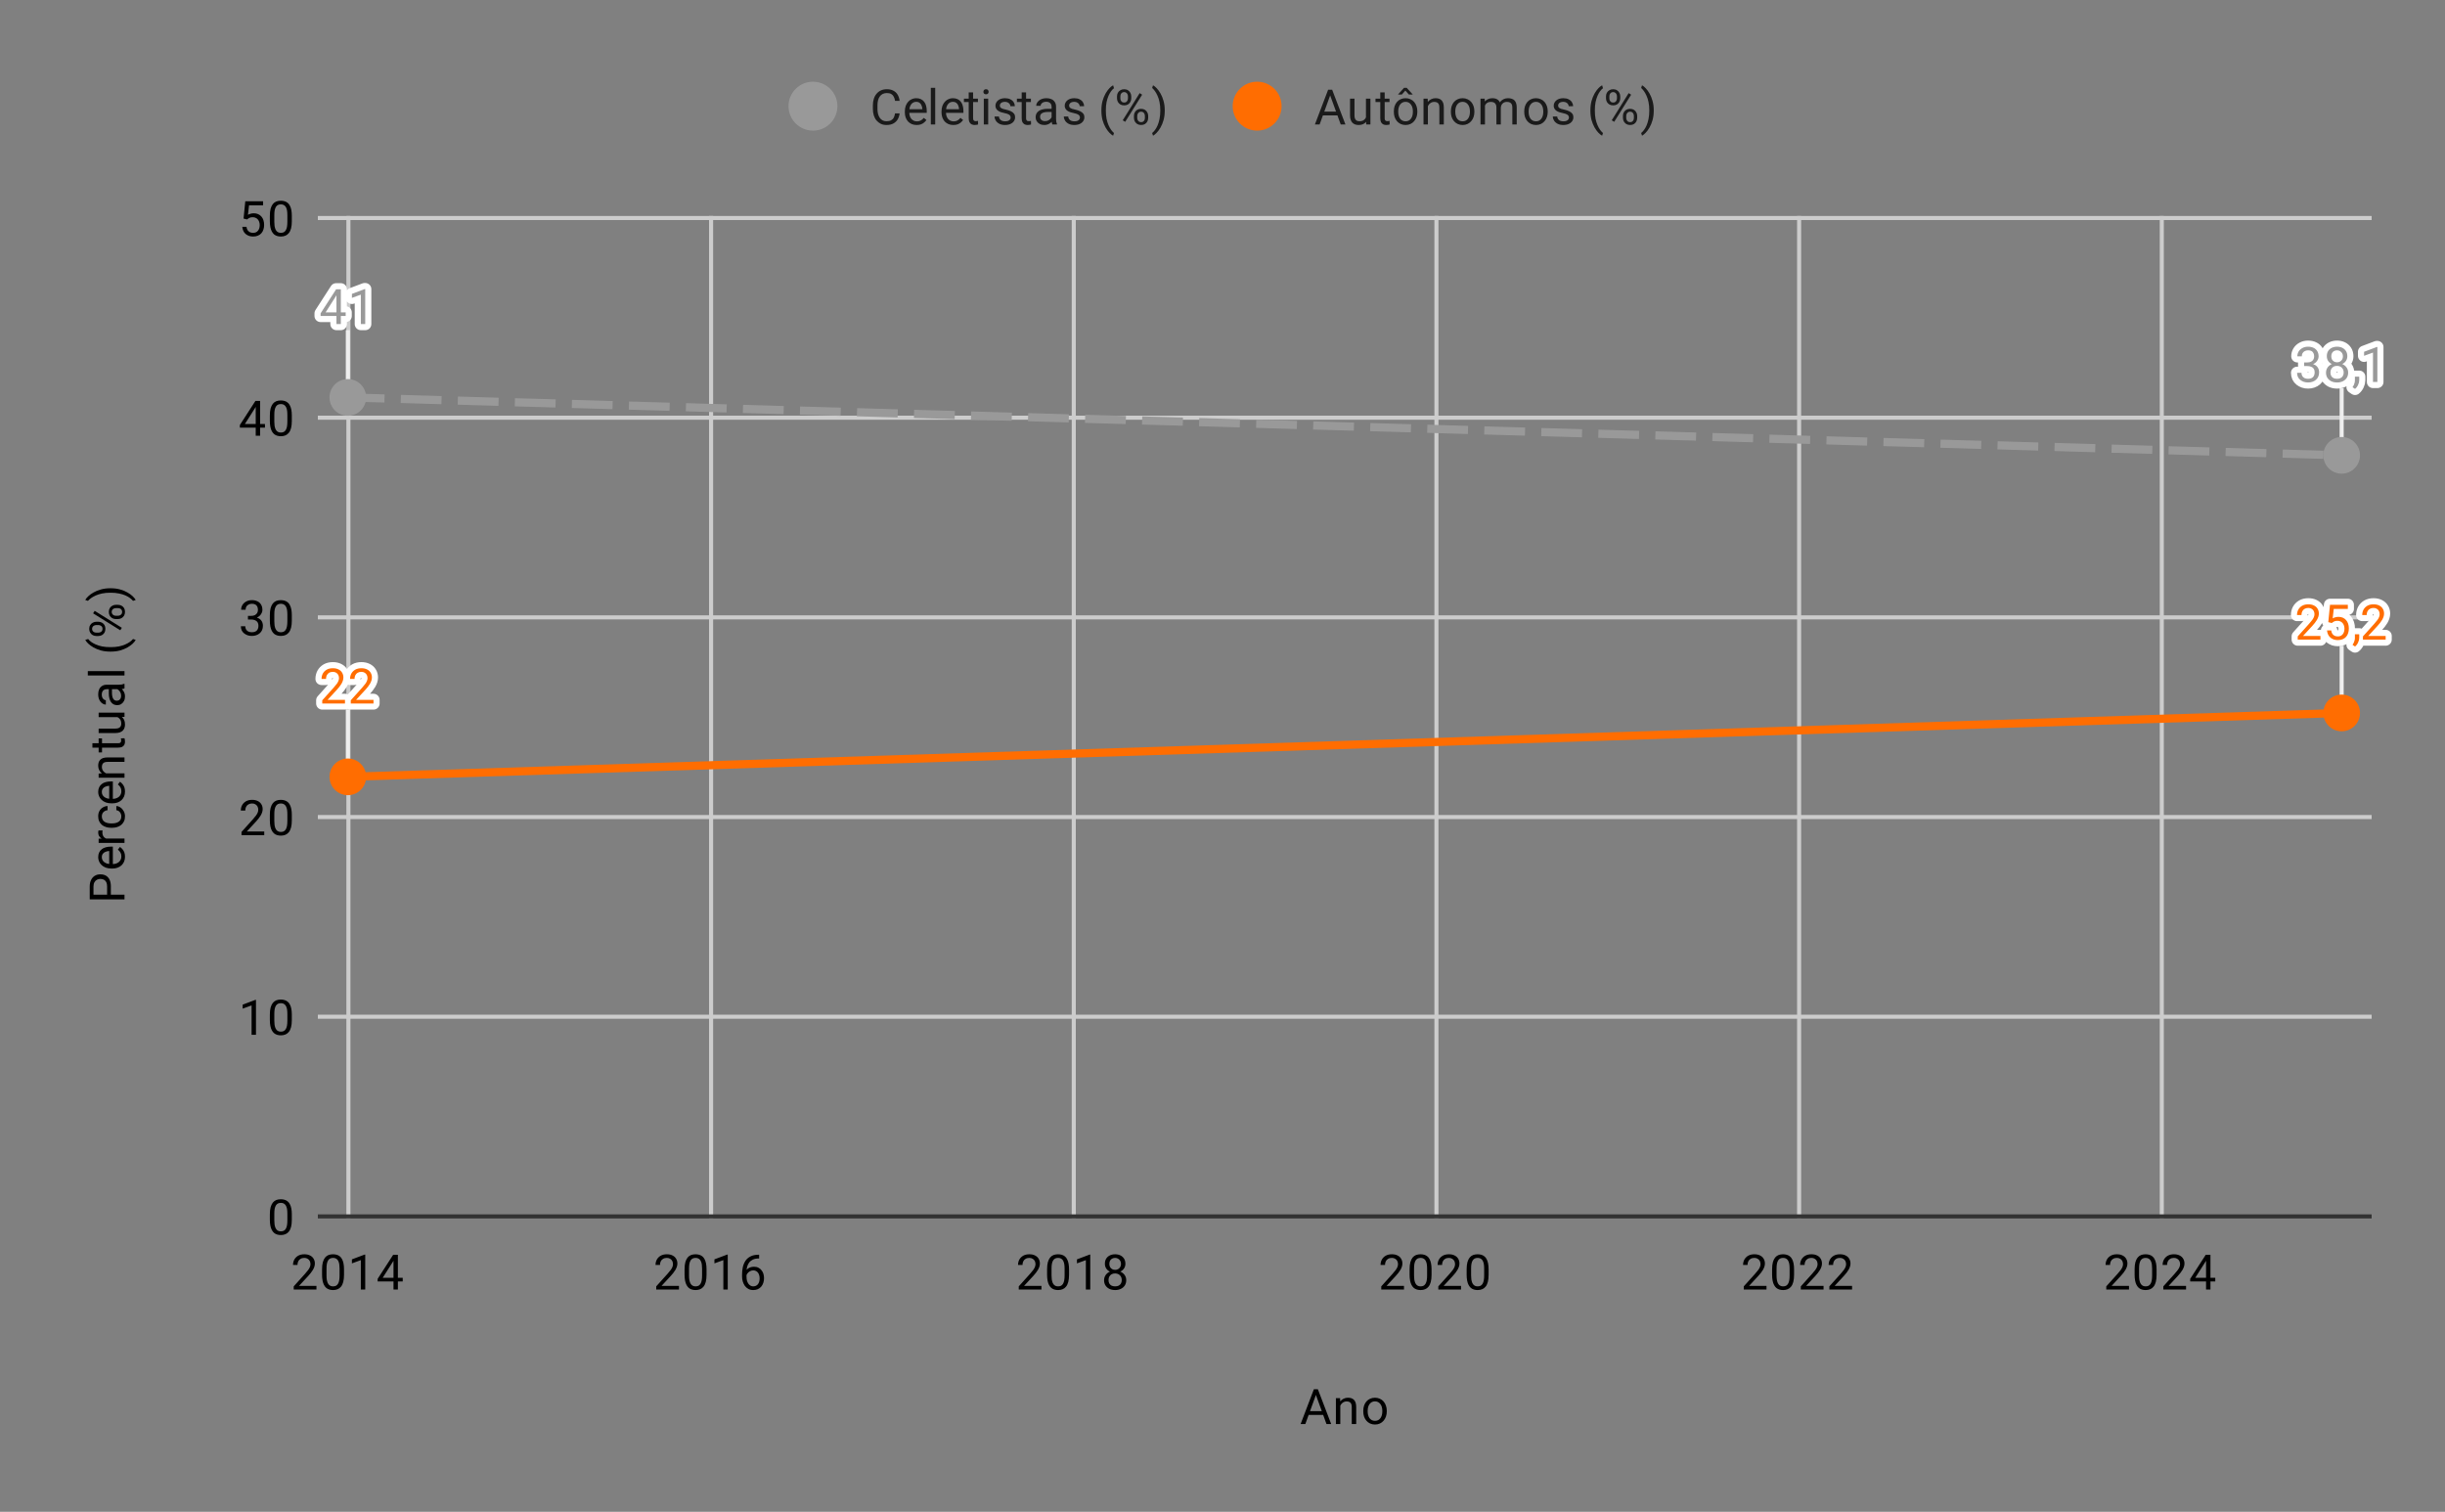 <svg xmlns:xlink="http://www.w3.org/1999/xlink" xmlns="http://www.w3.org/2000/svg" viewBox="0.0 0.0 600.0 371.0" fill="none" stroke="none" stroke-linecap="square" stroke-miterlimit="10" width="600" height="371"><rect x="0.0" y="0.0" width="600.0" height="371.0" fill="#808080" stroke="none"/><path fill="#ffffff" fill-opacity="0.0" d="M0 0L600.0 0L600.0 371.0L0 371.0L0 0Z" fill-rule="nonzero"></path><path stroke="#cccccc" stroke-width="1.0" stroke-linecap="butt" d="M85.5 53.5L85.5 298.5" fill-rule="nonzero"></path><path stroke="#cccccc" stroke-width="1.0" stroke-linecap="butt" d="M174.5 53.5L174.5 298.5" fill-rule="nonzero"></path><path stroke="#cccccc" stroke-width="1.0" stroke-linecap="butt" d="M263.5 53.5L263.5 298.5" fill-rule="nonzero"></path><path stroke="#cccccc" stroke-width="1.0" stroke-linecap="butt" d="M352.5 53.5L352.5 298.5" fill-rule="nonzero"></path><path stroke="#cccccc" stroke-width="1.0" stroke-linecap="butt" d="M441.5 53.5L441.5 298.5" fill-rule="nonzero"></path><path stroke="#cccccc" stroke-width="1.0" stroke-linecap="butt" d="M530.5 53.5L530.5 298.5" fill-rule="nonzero"></path><path stroke="#333333" stroke-width="1.0" stroke-linecap="butt" d="M78.5 298.5L581.5 298.5" fill-rule="nonzero"></path><path stroke="#cccccc" stroke-width="1.0" stroke-linecap="butt" d="M78.5 249.5L581.5 249.5" fill-rule="nonzero"></path><path stroke="#cccccc" stroke-width="1.0" stroke-linecap="butt" d="M78.5 200.5L581.5 200.5" fill-rule="nonzero"></path><path stroke="#cccccc" stroke-width="1.0" stroke-linecap="butt" d="M78.5 151.5L581.5 151.5" fill-rule="nonzero"></path><path stroke="#cccccc" stroke-width="1.0" stroke-linecap="butt" d="M78.5 102.5L581.5 102.5" fill-rule="nonzero"></path><path stroke="#cccccc" stroke-width="1.0" stroke-linecap="butt" d="M78.5 53.5L581.5 53.5" fill-rule="nonzero"></path><path stroke="#eeeeee" stroke-width="1.0" stroke-linecap="butt" d="M85.36 81.523L85.36 97.523" fill-rule="nonzero"></path><path stroke="#eeeeee" stroke-width="1.0" stroke-linecap="butt" d="M574.64 95.735L574.64 111.735" fill-rule="nonzero"></path><path stroke="#eeeeee" stroke-width="1.0" stroke-linecap="butt" d="M85.36 174.635L85.36 190.635" fill-rule="nonzero"></path><path stroke="#eeeeee" stroke-width="1.0" stroke-linecap="butt" d="M574.64 158.953L574.64 174.953" fill-rule="nonzero"></path><clipPath id="id_0"><path d="M78.55 53.417L581.45 53.417L581.45 298.45L78.55 298.45L78.55 53.417Z" clip-rule="nonzero"></path></clipPath><path stroke="#999999" stroke-width="2.0" stroke-linecap="butt" stroke-dasharray="8.0,6.0" clip-path="url(#id_0)" d="M85.36 97.523L574.64 111.735" fill-rule="nonzero"></path><path stroke="#ff6d01" stroke-width="2.0" stroke-linecap="butt" clip-path="url(#id_0)" d="M85.36 190.635L574.64 174.953" fill-rule="nonzero"></path><path fill="#999999" clip-path="url(#id_0)" d="M89.86 97.523C89.86 100.008 87.846 102.023 85.36 102.023C82.875 102.023 80.86 100.008 80.86 97.523C80.86 95.037 82.875 93.023 85.36 93.023C87.846 93.023 89.86 95.037 89.86 97.523Z" fill-rule="nonzero"></path><path fill="#999999" clip-path="url(#id_0)" d="M579.14 111.735C579.14 114.22 577.125 116.235 574.64 116.235C572.154 116.235 570.14 114.22 570.14 111.735C570.14 109.249 572.154 107.235 574.64 107.235C577.125 107.235 579.14 109.249 579.14 111.735Z" fill-rule="nonzero"></path><path fill="#ff6d01" clip-path="url(#id_0)" d="M89.86 190.635C89.86 193.121 87.846 195.135 85.36 195.135C82.875 195.135 80.86 193.121 80.86 190.635C80.86 188.15 82.875 186.135 85.36 186.135C87.846 186.135 89.86 188.15 89.86 190.635Z" fill-rule="nonzero"></path><path fill="#ff6d01" clip-path="url(#id_0)" d="M579.14 174.953C579.14 177.438 577.125 179.453 574.64 179.453C572.154 179.453 570.14 177.438 570.14 174.953C570.14 172.468 572.154 170.453 574.64 170.453C577.125 170.453 579.14 172.468 579.14 174.953Z" fill-rule="nonzero"></path><path stroke="#ffffff" stroke-width="3.0" stroke-linejoin="round" stroke-linecap="round" d="M84.829 76.648L84.829 77.538L78.673 77.538L78.673 76.898L82.485 70.991L83.376 70.991L82.423 72.695L79.907 76.648L84.829 76.648ZM83.642 70.991L83.642 79.523L82.564 79.523L82.564 70.991L83.642 70.991ZM89.626 70.945L89.626 79.523L88.548 79.523L88.548 72.304L86.36 73.101L86.36 72.116L89.47 70.945L89.626 70.945Z" fill-rule="nonzero"></path><path fill="#999999" d="M84.829 76.648L84.829 77.538L78.673 77.538L78.673 76.898L82.485 70.991L83.376 70.991L82.423 72.695L79.907 76.648L84.829 76.648ZM83.642 70.991L83.642 79.523L82.564 79.523L82.564 70.991L83.642 70.991ZM89.626 70.945L89.626 79.523L88.548 79.523L88.548 72.304L86.36 73.101L86.36 72.116L89.47 70.945L89.626 70.945Z" fill-rule="nonzero"></path><path stroke="#ffffff" stroke-width="3.0" stroke-linejoin="round" stroke-linecap="round" d="M565.436 88.938L566.202 88.938Q566.78 88.938 567.14 88.75Q567.515 88.547 567.702 88.219Q567.89 87.891 567.89 87.469Q567.89 86.985 567.718 86.656Q567.561 86.313 567.233 86.141Q566.905 85.969 566.405 85.969Q565.936 85.969 565.593 86.156Q565.249 86.328 565.046 86.656Q564.858 86.985 564.858 87.438L563.765 87.438Q563.765 86.781 564.093 86.25Q564.421 85.719 565.015 85.406Q565.608 85.078 566.405 85.078Q567.171 85.078 567.749 85.36Q568.327 85.625 568.655 86.172Q568.983 86.703 568.983 87.5Q568.983 87.828 568.827 88.188Q568.671 88.547 568.358 88.875Q568.046 89.188 567.546 89.391Q567.061 89.594 566.358 89.594L565.436 89.594L565.436 88.938ZM565.436 89.828L565.436 89.172L566.358 89.172Q567.171 89.172 567.702 89.375Q568.233 89.563 568.546 89.891Q568.858 90.203 568.983 90.594Q569.108 90.969 569.108 91.36Q569.108 91.953 568.905 92.422Q568.702 92.875 568.327 93.203Q567.968 93.516 567.468 93.688Q566.983 93.86 566.405 93.86Q565.843 93.86 565.358 93.703Q564.874 93.531 564.499 93.235Q564.124 92.938 563.905 92.5Q563.702 92.047 563.702 91.485L564.78 91.485Q564.78 91.922 564.968 92.266Q565.171 92.594 565.53 92.781Q565.905 92.953 566.405 92.953Q566.905 92.953 567.265 92.781Q567.624 92.61 567.811 92.266Q568.015 91.906 568.015 91.375Q568.015 90.844 567.796 90.5Q567.577 90.156 567.155 90Q566.749 89.828 566.202 89.828L565.436 89.828ZM576.233 91.422Q576.233 92.203 575.874 92.75Q575.515 93.281 574.89 93.578Q574.28 93.86 573.515 93.86Q572.749 93.86 572.124 93.578Q571.515 93.281 571.155 92.75Q570.796 92.203 570.796 91.422Q570.796 90.922 570.999 90.5Q571.202 90.063 571.561 89.75Q571.921 89.438 572.405 89.266Q572.905 89.094 573.499 89.094Q574.296 89.094 574.905 89.391Q575.515 89.688 575.874 90.219Q576.233 90.75 576.233 91.422ZM575.14 91.406Q575.14 90.922 574.936 90.563Q574.733 90.188 574.358 89.985Q573.983 89.781 573.499 89.781Q572.999 89.781 572.64 89.985Q572.28 90.188 572.077 90.563Q571.89 90.922 571.89 91.406Q571.89 91.891 572.077 92.25Q572.28 92.594 572.64 92.781Q573.015 92.953 573.515 92.953Q574.015 92.953 574.374 92.781Q574.749 92.594 574.936 92.25Q575.14 91.891 575.14 91.406ZM576.03 87.422Q576.03 88.047 575.702 88.547Q575.374 89.047 574.796 89.328Q574.233 89.61 573.515 89.61Q572.78 89.61 572.202 89.328Q571.64 89.047 571.311 88.547Q570.999 88.047 570.999 87.422Q570.999 86.672 571.311 86.156Q571.64 85.641 572.202 85.36Q572.78 85.078 573.515 85.078Q574.249 85.078 574.811 85.36Q575.374 85.641 575.702 86.156Q576.03 86.672 576.03 87.422ZM574.952 87.438Q574.952 87.016 574.765 86.688Q574.577 86.36 574.249 86.172Q573.936 85.969 573.515 85.969Q573.077 85.969 572.749 86.156Q572.436 86.328 572.265 86.656Q572.093 86.985 572.093 87.438Q572.093 87.875 572.265 88.203Q572.436 88.531 572.765 88.719Q573.093 88.906 573.515 88.906Q573.936 88.906 574.249 88.719Q574.577 88.531 574.765 88.203Q574.952 87.875 574.952 87.438ZM578.952 92.438L578.952 93.313Q578.952 93.86 578.671 94.453Q578.405 95.047 577.921 95.438L577.311 95.016Q577.499 94.75 577.624 94.485Q577.749 94.219 577.811 93.938Q577.89 93.656 577.89 93.328L577.89 92.438L578.952 92.438ZM583.405 85.156L583.405 93.735L582.327 93.735L582.327 86.516L580.14 87.313L580.14 86.328L583.249 85.156L583.405 85.156Z" fill-rule="nonzero"></path><path fill="#999999" d="M565.436 88.938L566.202 88.938Q566.78 88.938 567.14 88.75Q567.515 88.547 567.702 88.219Q567.89 87.891 567.89 87.469Q567.89 86.985 567.718 86.656Q567.561 86.313 567.233 86.141Q566.905 85.969 566.405 85.969Q565.936 85.969 565.593 86.156Q565.249 86.328 565.046 86.656Q564.858 86.985 564.858 87.438L563.765 87.438Q563.765 86.781 564.093 86.25Q564.421 85.719 565.015 85.406Q565.608 85.078 566.405 85.078Q567.171 85.078 567.749 85.36Q568.327 85.625 568.655 86.172Q568.983 86.703 568.983 87.5Q568.983 87.828 568.827 88.188Q568.671 88.547 568.358 88.875Q568.046 89.188 567.546 89.391Q567.061 89.594 566.358 89.594L565.436 89.594L565.436 88.938ZM565.436 89.828L565.436 89.172L566.358 89.172Q567.171 89.172 567.702 89.375Q568.233 89.563 568.546 89.891Q568.858 90.203 568.983 90.594Q569.108 90.969 569.108 91.36Q569.108 91.953 568.905 92.422Q568.702 92.875 568.327 93.203Q567.968 93.516 567.468 93.688Q566.983 93.86 566.405 93.86Q565.843 93.86 565.358 93.703Q564.874 93.531 564.499 93.235Q564.124 92.938 563.905 92.5Q563.702 92.047 563.702 91.485L564.78 91.485Q564.78 91.922 564.968 92.266Q565.171 92.594 565.53 92.781Q565.905 92.953 566.405 92.953Q566.905 92.953 567.265 92.781Q567.624 92.61 567.811 92.266Q568.015 91.906 568.015 91.375Q568.015 90.844 567.796 90.5Q567.577 90.156 567.155 90Q566.749 89.828 566.202 89.828L565.436 89.828ZM576.233 91.422Q576.233 92.203 575.874 92.75Q575.515 93.281 574.89 93.578Q574.28 93.86 573.515 93.86Q572.749 93.86 572.124 93.578Q571.515 93.281 571.155 92.75Q570.796 92.203 570.796 91.422Q570.796 90.922 570.999 90.5Q571.202 90.063 571.561 89.75Q571.921 89.438 572.405 89.266Q572.905 89.094 573.499 89.094Q574.296 89.094 574.905 89.391Q575.515 89.688 575.874 90.219Q576.233 90.75 576.233 91.422ZM575.14 91.406Q575.14 90.922 574.936 90.563Q574.733 90.188 574.358 89.985Q573.983 89.781 573.499 89.781Q572.999 89.781 572.64 89.985Q572.28 90.188 572.077 90.563Q571.89 90.922 571.89 91.406Q571.89 91.891 572.077 92.25Q572.28 92.594 572.64 92.781Q573.015 92.953 573.515 92.953Q574.015 92.953 574.374 92.781Q574.749 92.594 574.936 92.25Q575.14 91.891 575.14 91.406ZM576.03 87.422Q576.03 88.047 575.702 88.547Q575.374 89.047 574.796 89.328Q574.233 89.61 573.515 89.61Q572.78 89.61 572.202 89.328Q571.64 89.047 571.311 88.547Q570.999 88.047 570.999 87.422Q570.999 86.672 571.311 86.156Q571.64 85.641 572.202 85.36Q572.78 85.078 573.515 85.078Q574.249 85.078 574.811 85.36Q575.374 85.641 575.702 86.156Q576.03 86.672 576.03 87.422ZM574.952 87.438Q574.952 87.016 574.765 86.688Q574.577 86.36 574.249 86.172Q573.936 85.969 573.515 85.969Q573.077 85.969 572.749 86.156Q572.436 86.328 572.265 86.656Q572.093 86.985 572.093 87.438Q572.093 87.875 572.265 88.203Q572.436 88.531 572.765 88.719Q573.093 88.906 573.515 88.906Q573.936 88.906 574.249 88.719Q574.577 88.531 574.765 88.203Q574.952 87.875 574.952 87.438ZM578.952 92.438L578.952 93.313Q578.952 93.86 578.671 94.453Q578.405 95.047 577.921 95.438L577.311 95.016Q577.499 94.75 577.624 94.485Q577.749 94.219 577.811 93.938Q577.89 93.656 577.89 93.328L577.89 92.438L578.952 92.438ZM583.405 85.156L583.405 93.735L582.327 93.735L582.327 86.516L580.14 87.313L580.14 86.328L583.249 85.156L583.405 85.156Z" fill-rule="nonzero"></path><path stroke="#ffffff" stroke-width="3.0" stroke-linejoin="round" stroke-linecap="round" d="M84.657 171.745L84.657 172.635L79.079 172.635L79.079 171.854L81.876 168.745Q82.392 168.167 82.673 167.776Q82.954 167.37 83.064 167.057Q83.189 166.729 83.189 166.401Q83.189 165.979 83.017 165.635Q82.845 165.292 82.501 165.088Q82.173 164.87 81.689 164.87Q81.126 164.87 80.751 165.104Q80.376 165.323 80.189 165.713Q80.001 166.104 80.001 166.604L78.907 166.604Q78.907 165.885 79.22 165.292Q79.548 164.698 80.157 164.338Q80.782 163.979 81.689 163.979Q82.501 163.979 83.079 164.276Q83.657 164.557 83.954 165.073Q84.267 165.573 84.267 166.26Q84.267 166.635 84.142 167.026Q84.017 167.401 83.798 167.792Q83.579 168.167 83.282 168.542Q83.001 168.901 82.673 169.26L80.376 171.745L84.657 171.745ZM91.657 171.745L91.657 172.635L86.079 172.635L86.079 171.854L88.876 168.745Q89.392 168.167 89.673 167.776Q89.954 167.37 90.064 167.057Q90.189 166.729 90.189 166.401Q90.189 165.979 90.017 165.635Q89.845 165.292 89.501 165.088Q89.173 164.87 88.689 164.87Q88.126 164.87 87.751 165.104Q87.376 165.323 87.189 165.713Q87.001 166.104 87.001 166.604L85.907 166.604Q85.907 165.885 86.22 165.292Q86.548 164.698 87.157 164.338Q87.782 163.979 88.689 163.979Q89.501 163.979 90.079 164.276Q90.657 164.557 90.954 165.073Q91.267 165.573 91.267 166.26Q91.267 166.635 91.142 167.026Q91.017 167.401 90.798 167.792Q90.579 168.167 90.282 168.542Q90.001 168.901 89.673 169.26L87.376 171.745L91.657 171.745Z" fill-rule="nonzero"></path><path fill="#ff6d01" d="M84.657 171.745L84.657 172.635L79.079 172.635L79.079 171.854L81.876 168.745Q82.392 168.167 82.673 167.776Q82.954 167.37 83.064 167.057Q83.189 166.729 83.189 166.401Q83.189 165.979 83.017 165.635Q82.845 165.292 82.501 165.088Q82.173 164.87 81.689 164.87Q81.126 164.87 80.751 165.104Q80.376 165.323 80.189 165.713Q80.001 166.104 80.001 166.604L78.907 166.604Q78.907 165.885 79.22 165.292Q79.548 164.698 80.157 164.338Q80.782 163.979 81.689 163.979Q82.501 163.979 83.079 164.276Q83.657 164.557 83.954 165.073Q84.267 165.573 84.267 166.26Q84.267 166.635 84.142 167.026Q84.017 167.401 83.798 167.792Q83.579 168.167 83.282 168.542Q83.001 168.901 82.673 169.26L80.376 171.745L84.657 171.745ZM91.657 171.745L91.657 172.635L86.079 172.635L86.079 171.854L88.876 168.745Q89.392 168.167 89.673 167.776Q89.954 167.37 90.064 167.057Q90.189 166.729 90.189 166.401Q90.189 165.979 90.017 165.635Q89.845 165.292 89.501 165.088Q89.173 164.87 88.689 164.87Q88.126 164.87 87.751 165.104Q87.376 165.323 87.189 165.713Q87.001 166.104 87.001 166.604L85.907 166.604Q85.907 165.885 86.22 165.292Q86.548 164.698 87.157 164.338Q87.782 163.979 88.689 163.979Q89.501 163.979 90.079 164.276Q90.657 164.557 90.954 165.073Q91.267 165.573 91.267 166.26Q91.267 166.635 91.142 167.026Q91.017 167.401 90.798 167.792Q90.579 168.167 90.282 168.542Q90.001 168.901 89.673 169.26L87.376 171.745L91.657 171.745Z" fill-rule="nonzero"></path><path stroke="#ffffff" stroke-width="3.0" stroke-linejoin="round" stroke-linecap="round" d="M569.436 156.063L569.436 156.953L563.858 156.953L563.858 156.172L566.655 153.063Q567.171 152.484 567.452 152.094Q567.733 151.688 567.843 151.375Q567.968 151.047 567.968 150.719Q567.968 150.297 567.796 149.953Q567.624 149.609 567.28 149.406Q566.952 149.188 566.468 149.188Q565.905 149.188 565.53 149.422Q565.155 149.641 564.968 150.031Q564.78 150.422 564.78 150.922L563.686 150.922Q563.686 150.203 563.999 149.609Q564.327 149.016 564.936 148.656Q565.561 148.297 566.468 148.297Q567.28 148.297 567.858 148.594Q568.436 148.875 568.733 149.391Q569.046 149.891 569.046 150.578Q569.046 150.953 568.921 151.344Q568.796 151.719 568.577 152.109Q568.358 152.484 568.061 152.859Q567.78 153.219 567.452 153.578L565.155 156.063L569.436 156.063ZM572.218 152.891L571.358 152.672L571.78 148.422L576.155 148.422L576.155 149.422L572.702 149.422L572.436 151.75Q572.671 151.609 573.03 151.5Q573.405 151.375 573.874 151.375Q574.452 151.375 574.921 151.578Q575.39 151.781 575.718 152.156Q576.061 152.531 576.233 153.063Q576.405 153.578 576.405 154.234Q576.405 154.844 576.233 155.359Q576.077 155.875 575.733 156.266Q575.405 156.641 574.89 156.859Q574.39 157.078 573.702 157.078Q573.186 157.078 572.733 156.938Q572.28 156.781 571.905 156.484Q571.546 156.188 571.327 155.75Q571.108 155.313 571.046 154.703L572.077 154.703Q572.14 155.188 572.343 155.516Q572.561 155.844 572.905 156.016Q573.249 156.172 573.702 156.172Q574.093 156.172 574.39 156.047Q574.686 155.906 574.89 155.656Q575.108 155.406 575.218 155.047Q575.327 154.688 575.327 154.25Q575.327 153.844 575.202 153.5Q575.093 153.156 574.874 152.906Q574.655 152.641 574.343 152.5Q574.03 152.344 573.608 152.344Q573.077 152.344 572.796 152.5Q572.515 152.641 572.218 152.891ZM578.952 155.656L578.952 156.531Q578.952 157.078 578.671 157.672Q578.405 158.266 577.921 158.656L577.311 158.234Q577.499 157.969 577.624 157.703Q577.749 157.438 577.811 157.156Q577.89 156.875 577.89 156.547L577.89 155.656L578.952 155.656ZM585.436 156.063L585.436 156.953L579.858 156.953L579.858 156.172L582.655 153.063Q583.171 152.484 583.452 152.094Q583.733 151.688 583.843 151.375Q583.968 151.047 583.968 150.719Q583.968 150.297 583.796 149.953Q583.624 149.609 583.28 149.406Q582.952 149.188 582.468 149.188Q581.905 149.188 581.53 149.422Q581.155 149.641 580.968 150.031Q580.78 150.422 580.78 150.922L579.686 150.922Q579.686 150.203 579.999 149.609Q580.327 149.016 580.936 148.656Q581.561 148.297 582.468 148.297Q583.28 148.297 583.858 148.594Q584.436 148.875 584.733 149.391Q585.046 149.891 585.046 150.578Q585.046 150.953 584.921 151.344Q584.796 151.719 584.577 152.109Q584.358 152.484 584.061 152.859Q583.78 153.219 583.452 153.578L581.155 156.063L585.436 156.063Z" fill-rule="nonzero"></path><path fill="#ff6d01" d="M569.436 156.063L569.436 156.953L563.858 156.953L563.858 156.172L566.655 153.063Q567.171 152.484 567.452 152.094Q567.733 151.688 567.843 151.375Q567.968 151.047 567.968 150.719Q567.968 150.297 567.796 149.953Q567.624 149.609 567.28 149.406Q566.952 149.188 566.468 149.188Q565.905 149.188 565.53 149.422Q565.155 149.641 564.968 150.031Q564.78 150.422 564.78 150.922L563.686 150.922Q563.686 150.203 563.999 149.609Q564.327 149.016 564.936 148.656Q565.561 148.297 566.468 148.297Q567.28 148.297 567.858 148.594Q568.436 148.875 568.733 149.391Q569.046 149.891 569.046 150.578Q569.046 150.953 568.921 151.344Q568.796 151.719 568.577 152.109Q568.358 152.484 568.061 152.859Q567.78 153.219 567.452 153.578L565.155 156.063L569.436 156.063ZM572.218 152.891L571.358 152.672L571.78 148.422L576.155 148.422L576.155 149.422L572.702 149.422L572.436 151.75Q572.671 151.609 573.03 151.5Q573.405 151.375 573.874 151.375Q574.452 151.375 574.921 151.578Q575.39 151.781 575.718 152.156Q576.061 152.531 576.233 153.063Q576.405 153.578 576.405 154.234Q576.405 154.844 576.233 155.359Q576.077 155.875 575.733 156.266Q575.405 156.641 574.89 156.859Q574.39 157.078 573.702 157.078Q573.186 157.078 572.733 156.938Q572.28 156.781 571.905 156.484Q571.546 156.188 571.327 155.75Q571.108 155.313 571.046 154.703L572.077 154.703Q572.14 155.188 572.343 155.516Q572.561 155.844 572.905 156.016Q573.249 156.172 573.702 156.172Q574.093 156.172 574.39 156.047Q574.686 155.906 574.89 155.656Q575.108 155.406 575.218 155.047Q575.327 154.688 575.327 154.25Q575.327 153.844 575.202 153.5Q575.093 153.156 574.874 152.906Q574.655 152.641 574.343 152.5Q574.03 152.344 573.608 152.344Q573.077 152.344 572.796 152.5Q572.515 152.641 572.218 152.891ZM578.952 155.656L578.952 156.531Q578.952 157.078 578.671 157.672Q578.405 158.266 577.921 158.656L577.311 158.234Q577.499 157.969 577.624 157.703Q577.749 157.438 577.811 157.156Q577.89 156.875 577.89 156.547L577.89 155.656L578.952 155.656ZM585.436 156.063L585.436 156.953L579.858 156.953L579.858 156.172L582.655 153.063Q583.171 152.484 583.452 152.094Q583.733 151.688 583.843 151.375Q583.968 151.047 583.968 150.719Q583.968 150.297 583.796 149.953Q583.624 149.609 583.28 149.406Q582.952 149.188 582.468 149.188Q581.905 149.188 581.53 149.422Q581.155 149.641 580.968 150.031Q580.78 150.422 580.78 150.922L579.686 150.922Q579.686 150.203 579.999 149.609Q580.327 149.016 580.936 148.656Q581.561 148.297 582.468 148.297Q583.28 148.297 583.858 148.594Q584.436 148.875 584.733 149.391Q585.046 149.891 585.046 150.578Q585.046 150.953 584.921 151.344Q584.796 151.719 584.577 152.109Q584.358 152.484 584.061 152.859Q583.78 153.219 583.452 153.578L581.155 156.063L585.436 156.063Z" fill-rule="nonzero"></path><path fill="#000000" d="M323.156 341.669L320.328 349.45L319.172 349.45L322.422 340.919L323.172 340.919L323.156 341.669ZM325.516 349.45L322.688 341.669L322.672 340.919L323.406 340.919L326.672 349.45L325.516 349.45ZM325.375 346.294L325.375 347.216L320.578 347.216L320.578 346.294L325.375 346.294ZM328.906 344.466L328.906 349.45L327.828 349.45L327.828 343.106L328.859 343.106L328.906 344.466ZM328.656 346.044L328.203 346.028Q328.203 345.372 328.391 344.825Q328.578 344.262 328.922 343.856Q329.266 343.45 329.734 343.231Q330.203 342.997 330.781 342.997Q331.25 342.997 331.625 343.122Q332.0 343.247 332.266 343.528Q332.531 343.794 332.672 344.231Q332.812 344.669 332.812 345.294L332.812 349.45L331.719 349.45L331.719 345.278Q331.719 344.778 331.578 344.481Q331.438 344.184 331.156 344.044Q330.875 343.903 330.453 343.903Q330.047 343.903 329.719 344.075Q329.391 344.247 329.156 344.544Q328.922 344.841 328.781 345.231Q328.656 345.606 328.656 346.044ZM334.547 346.356L334.547 346.216Q334.547 345.528 334.734 344.95Q334.938 344.356 335.312 343.919Q335.688 343.481 336.219 343.247Q336.75 342.997 337.422 342.997Q338.078 342.997 338.609 343.247Q339.156 343.481 339.531 343.919Q339.906 344.356 340.109 344.95Q340.312 345.528 340.312 346.216L340.312 346.356Q340.312 347.028 340.109 347.622Q339.906 348.2 339.531 348.637Q339.156 349.075 338.625 349.325Q338.094 349.575 337.422 349.575Q336.766 349.575 336.219 349.325Q335.688 349.075 335.312 348.637Q334.938 348.2 334.734 347.622Q334.547 347.028 334.547 346.356ZM335.625 346.216L335.625 346.356Q335.625 346.825 335.734 347.247Q335.844 347.669 336.062 347.997Q336.297 348.309 336.641 348.497Q336.984 348.669 337.422 348.669Q337.875 348.669 338.203 348.497Q338.547 348.309 338.766 347.997Q339.0 347.669 339.109 347.247Q339.219 346.825 339.219 346.356L339.219 346.216Q339.219 345.747 339.109 345.325Q339.0 344.903 338.766 344.591Q338.547 344.262 338.203 344.075Q337.875 343.887 337.422 343.887Q336.969 343.887 336.625 344.075Q336.297 344.262 336.062 344.591Q335.844 344.903 335.734 345.325Q335.625 345.747 335.625 346.216Z" fill-rule="nonzero"></path><path fill="#000000" d="M27.206 217.543L27.206 219.824L26.284 219.824L26.284 217.543Q26.284 216.886 26.081 216.48Q25.863 216.058 25.488 215.871Q25.113 215.683 24.628 215.683Q24.191 215.683 23.816 215.871Q23.425 216.058 23.191 216.48Q22.941 216.886 22.941 217.543L22.941 219.558L30.55 219.558L30.55 220.699L22.019 220.699L22.019 217.543Q22.019 216.574 22.363 215.918Q22.691 215.246 23.284 214.902Q23.863 214.558 24.613 214.558Q25.441 214.558 26.019 214.902Q26.597 215.246 26.909 215.918Q27.206 216.574 27.206 217.543ZM30.675 210.23Q30.675 210.886 30.456 211.433Q30.222 211.965 29.816 212.355Q29.394 212.73 28.831 212.933Q28.269 213.136 27.597 213.136L27.363 213.136Q26.581 213.136 25.972 212.918Q25.363 212.683 24.941 212.293Q24.519 211.902 24.316 211.402Q24.097 210.902 24.097 210.371Q24.097 209.683 24.331 209.199Q24.566 208.699 24.988 208.386Q25.394 208.058 25.972 207.918Q26.534 207.761 27.191 207.761L27.691 207.761L27.691 212.496L26.8 212.496L26.8 208.84L26.722 208.84Q26.3 208.871 25.909 209.027Q25.503 209.168 25.253 209.496Q24.988 209.808 24.988 210.371Q24.988 210.73 25.144 211.043Q25.3 211.355 25.613 211.59Q25.909 211.808 26.347 211.933Q26.784 212.043 27.363 212.043L27.597 212.043Q28.05 212.043 28.456 211.918Q28.847 211.793 29.144 211.558Q29.441 211.308 29.613 210.965Q29.784 210.605 29.784 210.168Q29.784 209.59 29.55 209.199Q29.316 208.793 28.925 208.496L29.441 207.84Q29.753 208.043 30.034 208.371Q30.316 208.683 30.503 209.152Q30.675 209.605 30.675 210.23ZM25.206 205.777L30.55 205.777L30.55 206.855L24.206 206.855L24.206 205.808L25.206 205.777ZM24.175 203.793L25.175 203.793Q25.159 203.933 25.144 204.058Q25.128 204.168 25.128 204.324Q25.128 204.699 25.253 204.996Q25.363 205.277 25.581 205.48Q25.784 205.668 26.081 205.793Q26.378 205.902 26.722 205.933L26.894 206.246Q26.316 206.246 25.816 206.136Q25.316 206.011 24.925 205.777Q24.534 205.527 24.316 205.168Q24.097 204.793 24.097 204.277Q24.097 204.152 24.128 204.011Q24.144 203.855 24.175 203.793ZM29.769 200.324Q29.769 199.933 29.613 199.605Q29.456 199.277 29.191 199.074Q28.909 198.855 28.55 198.824L28.55 197.793Q29.113 197.824 29.597 198.183Q30.081 198.527 30.378 199.09Q30.675 199.652 30.675 200.324Q30.675 201.027 30.425 201.558Q30.159 202.09 29.722 202.449Q29.284 202.793 28.722 202.965Q28.144 203.136 27.503 203.136L27.253 203.136Q26.613 203.136 26.05 202.965Q25.472 202.793 25.034 202.449Q24.597 202.09 24.347 201.558Q24.097 201.027 24.097 200.324Q24.097 199.574 24.394 199.027Q24.691 198.465 25.222 198.152Q25.738 197.824 26.394 197.793L26.394 198.824Q26.003 198.855 25.691 199.043Q25.363 199.23 25.175 199.558Q24.988 199.886 24.988 200.324Q24.988 200.824 25.191 201.168Q25.378 201.496 25.706 201.699Q26.034 201.886 26.441 201.98Q26.847 202.058 27.253 202.058L27.503 202.058Q27.925 202.058 28.331 201.98Q28.722 201.886 29.05 201.699Q29.378 201.496 29.581 201.168Q29.769 200.824 29.769 200.324ZM30.675 194.23Q30.675 194.886 30.456 195.433Q30.222 195.965 29.816 196.355Q29.394 196.73 28.831 196.933Q28.269 197.136 27.597 197.136L27.363 197.136Q26.581 197.136 25.972 196.918Q25.363 196.683 24.941 196.293Q24.519 195.902 24.316 195.402Q24.097 194.902 24.097 194.371Q24.097 193.683 24.331 193.199Q24.566 192.699 24.988 192.386Q25.394 192.058 25.972 191.918Q26.534 191.761 27.191 191.761L27.691 191.761L27.691 196.496L26.8 196.496L26.8 192.84L26.722 192.84Q26.3 192.871 25.909 193.027Q25.503 193.168 25.253 193.496Q24.988 193.808 24.988 194.371Q24.988 194.73 25.144 195.043Q25.3 195.355 25.613 195.59Q25.909 195.808 26.347 195.933Q26.784 196.043 27.363 196.043L27.597 196.043Q28.05 196.043 28.456 195.918Q28.847 195.793 29.144 195.558Q29.441 195.308 29.613 194.965Q29.784 194.605 29.784 194.168Q29.784 193.59 29.55 193.199Q29.316 192.793 28.925 192.496L29.441 191.84Q29.753 192.043 30.034 192.371Q30.316 192.683 30.503 193.152Q30.675 193.605 30.675 194.23ZM25.566 189.777L30.55 189.777L30.55 190.855L24.206 190.855L24.206 189.824L25.566 189.777ZM27.144 190.027L27.128 190.48Q26.472 190.48 25.925 190.293Q25.363 190.105 24.956 189.761Q24.55 189.418 24.331 188.949Q24.097 188.48 24.097 187.902Q24.097 187.433 24.222 187.058Q24.347 186.683 24.628 186.418Q24.894 186.152 25.331 186.011Q25.769 185.871 26.394 185.871L30.55 185.871L30.55 186.965L26.378 186.965Q25.878 186.965 25.581 187.105Q25.284 187.246 25.144 187.527Q25.003 187.808 25.003 188.23Q25.003 188.636 25.175 188.965Q25.347 189.293 25.644 189.527Q25.941 189.761 26.331 189.902Q26.706 190.027 27.144 190.027ZM24.206 181.199L25.034 181.199L25.034 184.636L24.206 184.636L24.206 181.199ZM22.675 183.465L22.675 182.386L28.972 182.386Q29.3 182.386 29.472 182.293Q29.628 182.183 29.691 182.027Q29.738 181.871 29.738 181.683Q29.738 181.558 29.706 181.418Q29.675 181.261 29.659 181.183L30.55 181.168Q30.597 181.308 30.628 181.511Q30.675 181.715 30.675 182.011Q30.675 182.402 30.519 182.746Q30.347 183.074 29.988 183.277Q29.613 183.465 28.972 183.465L22.675 183.465ZM29.081 175.98L24.206 175.98L24.206 174.886L30.55 174.886L30.55 175.918L29.081 175.98ZM27.753 175.777L27.738 175.324Q28.363 175.324 28.909 175.465Q29.441 175.59 29.831 175.886Q30.222 176.168 30.456 176.652Q30.675 177.121 30.675 177.793Q30.675 178.261 30.534 178.652Q30.394 179.027 30.113 179.308Q29.831 179.574 29.378 179.73Q28.925 179.886 28.3 179.886L24.206 179.886L24.206 178.793L28.316 178.793Q28.738 178.793 29.019 178.699Q29.3 178.605 29.456 178.433Q29.613 178.261 29.691 178.058Q29.753 177.855 29.753 177.636Q29.753 176.933 29.488 176.543Q29.206 176.136 28.753 175.965Q28.3 175.777 27.753 175.777ZM29.472 169.121L26.206 169.121Q25.831 169.121 25.55 169.277Q25.269 169.418 25.128 169.715Q24.972 170.011 24.972 170.449Q24.972 170.871 25.113 171.183Q25.253 171.48 25.488 171.652Q25.706 171.824 25.972 171.824L25.972 172.902Q25.628 172.902 25.3 172.73Q24.956 172.558 24.691 172.23Q24.409 171.902 24.253 171.433Q24.097 170.965 24.097 170.386Q24.097 169.699 24.331 169.168Q24.566 168.636 25.034 168.34Q25.503 168.027 26.206 168.027L29.159 168.027Q29.488 168.027 29.847 167.98Q30.191 167.918 30.456 167.808L30.55 167.808L30.55 168.949Q30.363 169.027 30.05 169.074Q29.738 169.121 29.472 169.121ZM26.706 168.933L27.472 168.918L27.472 170.011Q27.472 170.48 27.55 170.84Q27.613 171.199 27.769 171.449Q27.909 171.699 28.128 171.824Q28.347 171.949 28.644 171.949Q28.941 171.949 29.191 171.824Q29.425 171.683 29.581 171.418Q29.722 171.136 29.722 170.746Q29.722 170.246 29.519 169.871Q29.3 169.48 29.003 169.261Q28.691 169.027 28.394 169.011L28.925 168.543Q29.159 168.59 29.472 168.777Q29.769 168.949 30.05 169.261Q30.316 169.558 30.503 169.98Q30.675 170.386 30.675 170.902Q30.675 171.543 30.425 172.027Q30.159 172.511 29.738 172.777Q29.316 173.043 28.784 173.043Q28.269 173.043 27.894 172.855Q27.503 172.652 27.238 172.277Q26.972 171.902 26.847 171.371Q26.706 170.84 26.706 170.183L26.706 168.933ZM21.55 164.683L30.55 164.683L30.55 165.761L21.55 165.761L21.55 164.683ZM27.144 159.902L27.081 159.902Q25.8 159.902 24.769 159.621Q23.738 159.324 22.956 158.886Q22.175 158.433 21.659 157.949Q21.144 157.449 20.925 157.027L21.644 156.808Q21.894 157.152 22.363 157.511Q22.831 157.855 23.503 158.152Q24.175 158.449 25.066 158.636Q25.956 158.808 27.066 158.808L27.144 158.808Q28.269 158.808 29.159 158.636Q30.05 158.449 30.722 158.152Q31.409 157.855 31.878 157.511Q32.363 157.152 32.644 156.808L33.3 157.027Q33.081 157.449 32.566 157.949Q32.05 158.433 31.269 158.886Q30.503 159.324 29.472 159.621Q28.425 159.902 27.144 159.902ZM24.113 156.074L23.659 156.074Q23.175 156.074 22.784 155.871Q22.378 155.652 22.144 155.261Q21.894 154.855 21.894 154.324Q21.894 153.777 22.144 153.386Q22.378 152.996 22.784 152.793Q23.175 152.574 23.659 152.574L24.113 152.574Q24.581 152.574 24.988 152.777Q25.378 152.98 25.628 153.371Q25.863 153.761 25.863 154.308Q25.863 154.855 25.628 155.261Q25.378 155.652 24.988 155.871Q24.581 156.074 24.113 156.074ZM23.659 155.246L24.113 155.246Q24.378 155.246 24.628 155.152Q24.863 155.043 25.019 154.84Q25.159 154.621 25.159 154.308Q25.159 153.996 25.019 153.793Q24.863 153.59 24.628 153.496Q24.378 153.386 24.113 153.386L23.659 153.386Q23.378 153.386 23.144 153.496Q22.894 153.59 22.753 153.808Q22.597 154.011 22.597 154.324Q22.597 154.636 22.753 154.84Q22.894 155.043 23.144 155.152Q23.378 155.246 23.659 155.246ZM28.909 151.918L28.456 151.918Q27.972 151.918 27.581 151.715Q27.175 151.496 26.941 151.105Q26.706 150.699 26.706 150.168Q26.706 149.621 26.941 149.23Q27.175 148.84 27.581 148.636Q27.972 148.418 28.456 148.418L28.909 148.418Q29.394 148.418 29.8 148.621Q30.191 148.824 30.441 149.215Q30.675 149.605 30.675 150.152Q30.675 150.699 30.441 151.09Q30.191 151.48 29.8 151.699Q29.394 151.918 28.909 151.918ZM28.456 151.105L28.909 151.105Q29.191 151.105 29.441 150.996Q29.675 150.886 29.831 150.683Q29.972 150.465 29.972 150.152Q29.972 149.84 29.831 149.636Q29.675 149.418 29.441 149.324Q29.191 149.23 28.909 149.23L28.456 149.23Q28.175 149.23 27.941 149.34Q27.706 149.433 27.566 149.636Q27.409 149.84 27.409 150.168Q27.409 150.48 27.566 150.683Q27.706 150.886 27.941 150.996Q28.175 151.105 28.456 151.105ZM23.238 149.902L29.894 154.058L29.519 154.668L22.847 150.511L23.238 149.902ZM27.081 144.355L27.144 144.355Q28.425 144.355 29.472 144.652Q30.503 144.933 31.269 145.386Q32.05 145.824 32.566 146.324Q33.081 146.808 33.3 147.23L32.644 147.449Q32.378 147.105 31.909 146.761Q31.441 146.402 30.753 146.105Q30.066 145.808 29.175 145.636Q28.269 145.449 27.144 145.449L27.066 145.449Q25.956 145.449 25.066 145.636Q24.159 145.824 23.472 146.136Q22.784 146.449 22.316 146.793Q21.847 147.136 21.581 147.449L20.925 147.23Q21.144 146.808 21.659 146.324Q22.175 145.824 22.956 145.386Q23.738 144.933 24.769 144.652Q25.8 144.355 27.081 144.355Z" fill-rule="nonzero"></path><path fill="#000000" d="M71.612 297.997L71.612 299.309Q71.612 300.356 71.425 301.075Q71.237 301.794 70.878 302.231Q70.534 302.669 70.034 302.872Q69.55 303.075 68.925 303.075Q68.441 303.075 68.019 302.95Q67.597 302.825 67.269 302.559Q66.941 302.278 66.706 301.841Q66.472 301.403 66.347 300.778Q66.222 300.137 66.222 299.309L66.222 297.997Q66.222 296.95 66.409 296.247Q66.612 295.544 66.956 295.106Q67.316 294.669 67.8 294.481Q68.3 294.294 68.909 294.294Q69.409 294.294 69.831 294.419Q70.253 294.544 70.581 294.809Q70.909 295.059 71.128 295.497Q71.362 295.919 71.487 296.544Q71.612 297.169 71.612 297.997ZM70.519 299.481L70.519 297.825Q70.519 297.247 70.456 296.809Q70.394 296.372 70.253 296.059Q70.128 295.747 69.925 295.559Q69.737 295.372 69.487 295.278Q69.237 295.184 68.909 295.184Q68.534 295.184 68.222 295.325Q67.925 295.466 67.722 295.778Q67.519 296.091 67.409 296.606Q67.316 297.106 67.316 297.825L67.316 299.481Q67.316 300.059 67.378 300.497Q67.456 300.934 67.581 301.262Q67.722 301.575 67.909 301.778Q68.112 301.981 68.362 302.075Q68.612 302.169 68.925 302.169Q69.331 302.169 69.628 302.028Q69.925 301.872 70.128 301.544Q70.331 301.216 70.425 300.716Q70.519 300.2 70.519 299.481Z" fill-rule="nonzero"></path><path fill="#000000" d="M62.816 245.365L62.816 253.943L61.737 253.943L61.737 246.725L59.55 247.521L59.55 246.537L62.659 245.365L62.816 245.365ZM71.612 248.99L71.612 250.303Q71.612 251.35 71.425 252.068Q71.237 252.787 70.878 253.225Q70.534 253.662 70.034 253.865Q69.55 254.068 68.925 254.068Q68.441 254.068 68.019 253.943Q67.597 253.818 67.269 253.553Q66.941 253.271 66.706 252.834Q66.472 252.396 66.347 251.771Q66.222 251.131 66.222 250.303L66.222 248.99Q66.222 247.943 66.409 247.24Q66.612 246.537 66.956 246.1Q67.316 245.662 67.8 245.475Q68.3 245.287 68.909 245.287Q69.409 245.287 69.831 245.412Q70.253 245.537 70.581 245.803Q70.909 246.053 71.128 246.49Q71.362 246.912 71.487 247.537Q71.612 248.162 71.612 248.99ZM70.519 250.475L70.519 248.818Q70.519 248.24 70.456 247.803Q70.394 247.365 70.253 247.053Q70.128 246.74 69.925 246.553Q69.737 246.365 69.487 246.271Q69.237 246.178 68.909 246.178Q68.534 246.178 68.222 246.318Q67.925 246.459 67.722 246.771Q67.519 247.084 67.409 247.6Q67.316 248.1 67.316 248.818L67.316 250.475Q67.316 251.053 67.378 251.49Q67.456 251.928 67.581 252.256Q67.722 252.568 67.909 252.771Q68.112 252.975 68.362 253.068Q68.612 253.162 68.925 253.162Q69.331 253.162 69.628 253.021Q69.925 252.865 70.128 252.537Q70.331 252.209 70.425 251.709Q70.519 251.193 70.519 250.475Z" fill-rule="nonzero"></path><path fill="#000000" d="M64.847 204.046L64.847 204.937L59.269 204.937L59.269 204.155L62.066 201.046Q62.581 200.468 62.862 200.077Q63.144 199.671 63.253 199.359Q63.378 199.03 63.378 198.702Q63.378 198.28 63.206 197.937Q63.034 197.593 62.691 197.39Q62.362 197.171 61.878 197.171Q61.316 197.171 60.941 197.405Q60.566 197.624 60.378 198.015Q60.191 198.405 60.191 198.905L59.097 198.905Q59.097 198.187 59.409 197.593Q59.737 196.999 60.347 196.64Q60.972 196.28 61.878 196.28Q62.691 196.28 63.269 196.577Q63.847 196.859 64.144 197.374Q64.456 197.874 64.456 198.562Q64.456 198.937 64.331 199.327Q64.206 199.702 63.987 200.093Q63.769 200.468 63.472 200.843Q63.191 201.202 62.862 201.562L60.566 204.046L64.847 204.046ZM71.612 199.984L71.612 201.296Q71.612 202.343 71.425 203.062Q71.237 203.78 70.878 204.218Q70.534 204.655 70.034 204.859Q69.55 205.062 68.925 205.062Q68.441 205.062 68.019 204.937Q67.597 204.812 67.269 204.546Q66.941 204.265 66.706 203.827Q66.472 203.39 66.347 202.765Q66.222 202.124 66.222 201.296L66.222 199.984Q66.222 198.937 66.409 198.234Q66.612 197.53 66.956 197.093Q67.316 196.655 67.8 196.468Q68.3 196.28 68.909 196.28Q69.409 196.28 69.831 196.405Q70.253 196.53 70.581 196.796Q70.909 197.046 71.128 197.484Q71.362 197.905 71.487 198.53Q71.612 199.155 71.612 199.984ZM70.519 201.468L70.519 199.812Q70.519 199.234 70.456 198.796Q70.394 198.359 70.253 198.046Q70.128 197.734 69.925 197.546Q69.737 197.359 69.487 197.265Q69.237 197.171 68.909 197.171Q68.534 197.171 68.222 197.312Q67.925 197.452 67.722 197.765Q67.519 198.077 67.409 198.593Q67.316 199.093 67.316 199.812L67.316 201.468Q67.316 202.046 67.378 202.484Q67.456 202.921 67.581 203.249Q67.722 203.562 67.909 203.765Q68.112 203.968 68.362 204.062Q68.612 204.155 68.925 204.155Q69.331 204.155 69.628 204.015Q69.925 203.859 70.128 203.53Q70.331 203.202 70.425 202.702Q70.519 202.187 70.519 201.468Z" fill-rule="nonzero"></path><path fill="#000000" d="M60.847 151.133L61.612 151.133Q62.191 151.133 62.55 150.946Q62.925 150.743 63.112 150.414Q63.3 150.086 63.3 149.664Q63.3 149.18 63.128 148.852Q62.972 148.508 62.644 148.336Q62.316 148.164 61.816 148.164Q61.347 148.164 61.003 148.352Q60.659 148.524 60.456 148.852Q60.269 149.18 60.269 149.633L59.175 149.633Q59.175 148.977 59.503 148.446Q59.831 147.914 60.425 147.602Q61.019 147.274 61.816 147.274Q62.581 147.274 63.159 147.555Q63.737 147.821 64.066 148.368Q64.394 148.899 64.394 149.696Q64.394 150.024 64.237 150.383Q64.081 150.743 63.769 151.071Q63.456 151.383 62.956 151.586Q62.472 151.789 61.769 151.789L60.847 151.789L60.847 151.133ZM60.847 152.024L60.847 151.368L61.769 151.368Q62.581 151.368 63.112 151.571Q63.644 151.758 63.956 152.086Q64.269 152.399 64.394 152.789Q64.519 153.164 64.519 153.555Q64.519 154.149 64.316 154.618Q64.112 155.071 63.737 155.399Q63.378 155.711 62.878 155.883Q62.394 156.055 61.816 156.055Q61.253 156.055 60.769 155.899Q60.284 155.727 59.909 155.43Q59.534 155.133 59.316 154.696Q59.112 154.243 59.112 153.68L60.191 153.68Q60.191 154.118 60.378 154.461Q60.581 154.789 60.941 154.977Q61.316 155.149 61.816 155.149Q62.316 155.149 62.675 154.977Q63.034 154.805 63.222 154.461Q63.425 154.102 63.425 153.571Q63.425 153.039 63.206 152.696Q62.987 152.352 62.566 152.196Q62.159 152.024 61.612 152.024L60.847 152.024ZM71.612 150.977L71.612 152.289Q71.612 153.336 71.425 154.055Q71.237 154.774 70.878 155.211Q70.534 155.649 70.034 155.852Q69.55 156.055 68.925 156.055Q68.441 156.055 68.019 155.93Q67.597 155.805 67.269 155.539Q66.941 155.258 66.706 154.821Q66.472 154.383 66.347 153.758Q66.222 153.118 66.222 152.289L66.222 150.977Q66.222 149.93 66.409 149.227Q66.612 148.524 66.956 148.086Q67.316 147.649 67.8 147.461Q68.3 147.274 68.909 147.274Q69.409 147.274 69.831 147.399Q70.253 147.524 70.581 147.789Q70.909 148.039 71.128 148.477Q71.362 148.899 71.487 149.524Q71.612 150.149 71.612 150.977ZM70.519 152.461L70.519 150.805Q70.519 150.227 70.456 149.789Q70.394 149.352 70.253 149.039Q70.128 148.727 69.925 148.539Q69.737 148.352 69.487 148.258Q69.237 148.164 68.909 148.164Q68.534 148.164 68.222 148.305Q67.925 148.446 67.722 148.758Q67.519 149.071 67.409 149.586Q67.316 150.086 67.316 150.805L67.316 152.461Q67.316 153.039 67.378 153.477Q67.456 153.914 67.581 154.243Q67.722 154.555 67.909 154.758Q68.112 154.961 68.362 155.055Q68.612 155.149 68.925 155.149Q69.331 155.149 69.628 155.008Q69.925 154.852 70.128 154.524Q70.331 154.196 70.425 153.696Q70.519 153.18 70.519 152.461Z" fill-rule="nonzero"></path><path fill="#000000" d="M65.019 104.048L65.019 104.939L58.862 104.939L58.862 104.298L62.675 98.392L63.566 98.392L62.612 100.095L60.097 104.048L65.019 104.048ZM63.831 98.392L63.831 106.923L62.753 106.923L62.753 98.392L63.831 98.392ZM71.612 101.97L71.612 103.283Q71.612 104.33 71.425 105.048Q71.237 105.767 70.878 106.205Q70.534 106.642 70.034 106.845Q69.55 107.048 68.925 107.048Q68.441 107.048 68.019 106.923Q67.597 106.798 67.269 106.533Q66.941 106.251 66.706 105.814Q66.472 105.376 66.347 104.751Q66.222 104.111 66.222 103.283L66.222 101.97Q66.222 100.923 66.409 100.22Q66.612 99.517 66.956 99.08Q67.316 98.642 67.8 98.455Q68.3 98.267 68.909 98.267Q69.409 98.267 69.831 98.392Q70.253 98.517 70.581 98.783Q70.909 99.033 71.128 99.47Q71.362 99.892 71.487 100.517Q71.612 101.142 71.612 101.97ZM70.519 103.455L70.519 101.798Q70.519 101.22 70.456 100.783Q70.394 100.345 70.253 100.033Q70.128 99.72 69.925 99.533Q69.737 99.345 69.487 99.251Q69.237 99.158 68.909 99.158Q68.534 99.158 68.222 99.298Q67.925 99.439 67.722 99.751Q67.519 100.064 67.409 100.58Q67.316 101.08 67.316 101.798L67.316 103.455Q67.316 104.033 67.378 104.47Q67.456 104.908 67.581 105.236Q67.722 105.548 67.909 105.751Q68.112 105.955 68.362 106.048Q68.612 106.142 68.925 106.142Q69.331 106.142 69.628 106.001Q69.925 105.845 70.128 105.517Q70.331 105.189 70.425 104.689Q70.519 104.173 70.519 103.455Z" fill-rule="nonzero"></path><path fill="#000000" d="M60.628 53.854L59.769 53.635L60.191 49.385L64.566 49.385L64.566 50.385L61.112 50.385L60.847 52.714Q61.081 52.573 61.441 52.464Q61.816 52.339 62.284 52.339Q62.862 52.339 63.331 52.542Q63.8 52.745 64.128 53.12Q64.472 53.495 64.644 54.026Q64.816 54.542 64.816 55.198Q64.816 55.807 64.644 56.323Q64.487 56.839 64.144 57.229Q63.816 57.604 63.3 57.823Q62.8 58.042 62.112 58.042Q61.597 58.042 61.144 57.901Q60.691 57.745 60.316 57.448Q59.956 57.151 59.737 56.714Q59.519 56.276 59.456 55.667L60.487 55.667Q60.55 56.151 60.753 56.479Q60.972 56.807 61.316 56.979Q61.659 57.135 62.112 57.135Q62.503 57.135 62.8 57.01Q63.097 56.87 63.3 56.62Q63.519 56.37 63.628 56.01Q63.737 55.651 63.737 55.214Q63.737 54.807 63.612 54.464Q63.503 54.12 63.284 53.87Q63.066 53.604 62.753 53.464Q62.441 53.307 62.019 53.307Q61.487 53.307 61.206 53.464Q60.925 53.604 60.628 53.854ZM71.612 52.964L71.612 54.276Q71.612 55.323 71.425 56.042Q71.237 56.76 70.878 57.198Q70.534 57.635 70.034 57.839Q69.55 58.042 68.925 58.042Q68.441 58.042 68.019 57.917Q67.597 57.792 67.269 57.526Q66.941 57.245 66.706 56.807Q66.472 56.37 66.347 55.745Q66.222 55.104 66.222 54.276L66.222 52.964Q66.222 51.917 66.409 51.214Q66.612 50.51 66.956 50.073Q67.316 49.635 67.8 49.448Q68.3 49.26 68.909 49.26Q69.409 49.26 69.831 49.385Q70.253 49.51 70.581 49.776Q70.909 50.026 71.128 50.464Q71.362 50.885 71.487 51.51Q71.612 52.135 71.612 52.964ZM70.519 54.448L70.519 52.792Q70.519 52.214 70.456 51.776Q70.394 51.339 70.253 51.026Q70.128 50.714 69.925 50.526Q69.737 50.339 69.487 50.245Q69.237 50.151 68.909 50.151Q68.534 50.151 68.222 50.292Q67.925 50.432 67.722 50.745Q67.519 51.057 67.409 51.573Q67.316 52.073 67.316 52.792L67.316 54.448Q67.316 55.026 67.378 55.464Q67.456 55.901 67.581 56.229Q67.722 56.542 67.909 56.745Q68.112 56.948 68.362 57.042Q68.612 57.135 68.925 57.135Q69.331 57.135 69.628 56.995Q69.925 56.839 70.128 56.51Q70.331 56.182 70.425 55.682Q70.519 55.167 70.519 54.448Z" fill-rule="nonzero"></path><path fill="#000000" d="M77.657 315.559L77.657 316.45L72.079 316.45L72.079 315.669L74.876 312.559Q75.392 311.981 75.673 311.591Q75.954 311.184 76.064 310.872Q76.189 310.544 76.189 310.216Q76.189 309.794 76.017 309.45Q75.845 309.106 75.501 308.903Q75.173 308.684 74.689 308.684Q74.126 308.684 73.751 308.919Q73.376 309.137 73.189 309.528Q73.001 309.919 73.001 310.419L71.907 310.419Q71.907 309.7 72.22 309.106Q72.548 308.512 73.157 308.153Q73.782 307.794 74.689 307.794Q75.501 307.794 76.079 308.091Q76.657 308.372 76.954 308.887Q77.267 309.387 77.267 310.075Q77.267 310.45 77.142 310.841Q77.017 311.216 76.798 311.606Q76.579 311.981 76.282 312.356Q76.001 312.716 75.673 313.075L73.376 315.559L77.657 315.559ZM84.423 311.497L84.423 312.809Q84.423 313.856 84.235 314.575Q84.048 315.294 83.689 315.731Q83.345 316.169 82.845 316.372Q82.36 316.575 81.735 316.575Q81.251 316.575 80.829 316.45Q80.407 316.325 80.079 316.059Q79.751 315.778 79.517 315.341Q79.282 314.903 79.157 314.278Q79.032 313.637 79.032 312.809L79.032 311.497Q79.032 310.45 79.22 309.747Q79.423 309.044 79.767 308.606Q80.126 308.169 80.61 307.981Q81.11 307.794 81.72 307.794Q82.22 307.794 82.642 307.919Q83.064 308.044 83.392 308.309Q83.72 308.559 83.939 308.997Q84.173 309.419 84.298 310.044Q84.423 310.669 84.423 311.497ZM83.329 312.981L83.329 311.325Q83.329 310.747 83.267 310.309Q83.204 309.872 83.064 309.559Q82.939 309.247 82.735 309.059Q82.548 308.872 82.298 308.778Q82.048 308.684 81.72 308.684Q81.345 308.684 81.032 308.825Q80.735 308.966 80.532 309.278Q80.329 309.591 80.22 310.106Q80.126 310.606 80.126 311.325L80.126 312.981Q80.126 313.559 80.189 313.997Q80.267 314.434 80.392 314.762Q80.532 315.075 80.72 315.278Q80.923 315.481 81.173 315.575Q81.423 315.669 81.735 315.669Q82.142 315.669 82.439 315.528Q82.735 315.372 82.939 315.044Q83.142 314.716 83.235 314.216Q83.329 313.7 83.329 312.981ZM89.626 307.872L89.626 316.45L88.548 316.45L88.548 309.231L86.36 310.028L86.36 309.044L89.47 307.872L89.626 307.872ZM98.829 313.575L98.829 314.466L92.673 314.466L92.673 313.825L96.485 307.919L97.376 307.919L96.423 309.622L93.907 313.575L98.829 313.575ZM97.642 307.919L97.642 316.45L96.564 316.45L96.564 307.919L97.642 307.919Z" fill-rule="nonzero"></path><path fill="#000000" d="M166.617 315.559L166.617 316.45L161.039 316.45L161.039 315.669L163.836 312.559Q164.352 311.981 164.633 311.591Q164.914 311.184 165.023 310.872Q165.148 310.544 165.148 310.216Q165.148 309.794 164.977 309.45Q164.805 309.106 164.461 308.903Q164.133 308.684 163.648 308.684Q163.086 308.684 162.711 308.919Q162.336 309.137 162.148 309.528Q161.961 309.919 161.961 310.419L160.867 310.419Q160.867 309.7 161.18 309.106Q161.508 308.512 162.117 308.153Q162.742 307.794 163.648 307.794Q164.461 307.794 165.039 308.091Q165.617 308.372 165.914 308.887Q166.227 309.387 166.227 310.075Q166.227 310.45 166.102 310.841Q165.977 311.216 165.758 311.606Q165.539 311.981 165.242 312.356Q164.961 312.716 164.633 313.075L162.336 315.559L166.617 315.559ZM173.383 311.497L173.383 312.809Q173.383 313.856 173.195 314.575Q173.008 315.294 172.648 315.731Q172.305 316.169 171.805 316.372Q171.32 316.575 170.695 316.575Q170.211 316.575 169.789 316.45Q169.367 316.325 169.039 316.059Q168.711 315.778 168.477 315.341Q168.242 314.903 168.117 314.278Q167.992 313.637 167.992 312.809L167.992 311.497Q167.992 310.45 168.18 309.747Q168.383 309.044 168.727 308.606Q169.086 308.169 169.57 307.981Q170.07 307.794 170.68 307.794Q171.18 307.794 171.602 307.919Q172.023 308.044 172.352 308.309Q172.68 308.559 172.898 308.997Q173.133 309.419 173.258 310.044Q173.383 310.669 173.383 311.497ZM172.289 312.981L172.289 311.325Q172.289 310.747 172.227 310.309Q172.164 309.872 172.023 309.559Q171.898 309.247 171.695 309.059Q171.508 308.872 171.258 308.778Q171.008 308.684 170.68 308.684Q170.305 308.684 169.992 308.825Q169.695 308.966 169.492 309.278Q169.289 309.591 169.18 310.106Q169.086 310.606 169.086 311.325L169.086 312.981Q169.086 313.559 169.148 313.997Q169.227 314.434 169.352 314.762Q169.492 315.075 169.68 315.278Q169.883 315.481 170.133 315.575Q170.383 315.669 170.695 315.669Q171.102 315.669 171.398 315.528Q171.695 315.372 171.898 315.044Q172.102 314.716 172.195 314.216Q172.289 313.7 172.289 312.981ZM178.586 307.872L178.586 316.45L177.508 316.45L177.508 309.231L175.32 310.028L175.32 309.044L178.43 307.872L178.586 307.872ZM186.195 307.903L186.289 307.903L186.289 308.825L186.195 308.825Q185.336 308.825 184.742 309.106Q184.164 309.387 183.82 309.856Q183.492 310.309 183.336 310.903Q183.195 311.481 183.195 312.075L183.195 313.325Q183.195 313.887 183.32 314.325Q183.461 314.762 183.695 315.075Q183.93 315.372 184.227 315.528Q184.523 315.669 184.836 315.669Q185.211 315.669 185.508 315.528Q185.805 315.387 186.008 315.122Q186.211 314.856 186.305 314.512Q186.414 314.153 186.414 313.716Q186.414 313.341 186.32 312.981Q186.227 312.622 186.039 312.356Q185.852 312.075 185.555 311.919Q185.258 311.747 184.867 311.747Q184.414 311.747 184.023 311.966Q183.633 312.184 183.383 312.544Q183.133 312.903 183.102 313.309L182.523 313.309Q182.617 312.653 182.836 312.184Q183.055 311.716 183.398 311.419Q183.742 311.122 184.148 310.997Q184.57 310.856 185.039 310.856Q185.68 310.856 186.133 311.106Q186.602 311.341 186.898 311.747Q187.211 312.137 187.352 312.637Q187.492 313.137 187.492 313.669Q187.492 314.262 187.32 314.794Q187.148 315.325 186.805 315.731Q186.477 316.122 185.977 316.356Q185.492 316.575 184.836 316.575Q184.148 316.575 183.633 316.294Q183.117 315.997 182.773 315.528Q182.445 315.044 182.273 314.466Q182.102 313.887 182.102 313.294L182.102 312.778Q182.102 311.872 182.273 311.012Q182.461 310.137 182.914 309.434Q183.367 308.731 184.164 308.325Q184.961 307.903 186.195 307.903Z" fill-rule="nonzero"></path><path fill="#000000" d="M255.577 315.559L255.577 316.45L249.999 316.45L249.999 315.669L252.796 312.559Q253.311 311.981 253.593 311.591Q253.874 311.184 253.983 310.872Q254.108 310.544 254.108 310.216Q254.108 309.794 253.936 309.45Q253.764 309.106 253.421 308.903Q253.093 308.684 252.608 308.684Q252.046 308.684 251.671 308.919Q251.296 309.137 251.108 309.528Q250.921 309.919 250.921 310.419L249.827 310.419Q249.827 309.7 250.139 309.106Q250.468 308.512 251.077 308.153Q251.702 307.794 252.608 307.794Q253.421 307.794 253.999 308.091Q254.577 308.372 254.874 308.887Q255.186 309.387 255.186 310.075Q255.186 310.45 255.061 310.841Q254.936 311.216 254.718 311.606Q254.499 311.981 254.202 312.356Q253.921 312.716 253.593 313.075L251.296 315.559L255.577 315.559ZM262.343 311.497L262.343 312.809Q262.343 313.856 262.155 314.575Q261.968 315.294 261.608 315.731Q261.264 316.169 260.764 316.372Q260.28 316.575 259.655 316.575Q259.171 316.575 258.749 316.45Q258.327 316.325 257.999 316.059Q257.671 315.778 257.436 315.341Q257.202 314.903 257.077 314.278Q256.952 313.637 256.952 312.809L256.952 311.497Q256.952 310.45 257.139 309.747Q257.343 309.044 257.686 308.606Q258.046 308.169 258.53 307.981Q259.03 307.794 259.639 307.794Q260.139 307.794 260.561 307.919Q260.983 308.044 261.311 308.309Q261.639 308.559 261.858 308.997Q262.093 309.419 262.218 310.044Q262.343 310.669 262.343 311.497ZM261.249 312.981L261.249 311.325Q261.249 310.747 261.186 310.309Q261.124 309.872 260.983 309.559Q260.858 309.247 260.655 309.059Q260.468 308.872 260.218 308.778Q259.968 308.684 259.639 308.684Q259.264 308.684 258.952 308.825Q258.655 308.966 258.452 309.278Q258.249 309.591 258.139 310.106Q258.046 310.606 258.046 311.325L258.046 312.981Q258.046 313.559 258.108 313.997Q258.186 314.434 258.311 314.762Q258.452 315.075 258.639 315.278Q258.843 315.481 259.093 315.575Q259.343 315.669 259.655 315.669Q260.061 315.669 260.358 315.528Q260.655 315.372 260.858 315.044Q261.061 314.716 261.155 314.216Q261.249 313.7 261.249 312.981ZM267.546 307.872L267.546 316.45L266.468 316.45L266.468 309.231L264.28 310.028L264.28 309.044L267.389 307.872L267.546 307.872ZM276.374 314.137Q276.374 314.919 276.014 315.466Q275.655 315.997 275.03 316.294Q274.421 316.575 273.655 316.575Q272.889 316.575 272.264 316.294Q271.655 315.997 271.296 315.466Q270.936 314.919 270.936 314.137Q270.936 313.637 271.139 313.216Q271.343 312.778 271.702 312.466Q272.061 312.153 272.546 311.981Q273.046 311.809 273.639 311.809Q274.436 311.809 275.046 312.106Q275.655 312.403 276.014 312.934Q276.374 313.466 276.374 314.137ZM275.28 314.122Q275.28 313.637 275.077 313.278Q274.874 312.903 274.499 312.7Q274.124 312.497 273.639 312.497Q273.139 312.497 272.78 312.7Q272.421 312.903 272.218 313.278Q272.03 313.637 272.03 314.122Q272.03 314.606 272.218 314.966Q272.421 315.309 272.78 315.497Q273.155 315.669 273.655 315.669Q274.155 315.669 274.514 315.497Q274.889 315.309 275.077 314.966Q275.28 314.606 275.28 314.122ZM276.171 310.137Q276.171 310.762 275.843 311.262Q275.514 311.762 274.936 312.044Q274.374 312.325 273.655 312.325Q272.921 312.325 272.343 312.044Q271.78 311.762 271.452 311.262Q271.139 310.762 271.139 310.137Q271.139 309.387 271.452 308.872Q271.78 308.356 272.343 308.075Q272.921 307.794 273.655 307.794Q274.389 307.794 274.952 308.075Q275.514 308.356 275.843 308.872Q276.171 309.387 276.171 310.137ZM275.093 310.153Q275.093 309.731 274.905 309.403Q274.718 309.075 274.389 308.887Q274.077 308.684 273.655 308.684Q273.218 308.684 272.889 308.872Q272.577 309.044 272.405 309.372Q272.233 309.7 272.233 310.153Q272.233 310.591 272.405 310.919Q272.577 311.247 272.905 311.434Q273.233 311.622 273.655 311.622Q274.077 311.622 274.389 311.434Q274.718 311.247 274.905 310.919Q275.093 310.591 275.093 310.153Z" fill-rule="nonzero"></path><path fill="#000000" d="M344.537 315.559L344.537 316.45L338.959 316.45L338.959 315.669L341.756 312.559Q342.271 311.981 342.552 311.591Q342.834 311.184 342.943 310.872Q343.068 310.544 343.068 310.216Q343.068 309.794 342.896 309.45Q342.724 309.106 342.381 308.903Q342.052 308.684 341.568 308.684Q341.006 308.684 340.631 308.919Q340.256 309.137 340.068 309.528Q339.881 309.919 339.881 310.419L338.787 310.419Q338.787 309.7 339.099 309.106Q339.427 308.512 340.037 308.153Q340.662 307.794 341.568 307.794Q342.381 307.794 342.959 308.091Q343.537 308.372 343.834 308.887Q344.146 309.387 344.146 310.075Q344.146 310.45 344.021 310.841Q343.896 311.216 343.677 311.606Q343.459 311.981 343.162 312.356Q342.881 312.716 342.552 313.075L340.256 315.559L344.537 315.559ZM351.302 311.497L351.302 312.809Q351.302 313.856 351.115 314.575Q350.927 315.294 350.568 315.731Q350.224 316.169 349.724 316.372Q349.24 316.575 348.615 316.575Q348.131 316.575 347.709 316.45Q347.287 316.325 346.959 316.059Q346.631 315.778 346.396 315.341Q346.162 314.903 346.037 314.278Q345.912 313.637 345.912 312.809L345.912 311.497Q345.912 310.45 346.099 309.747Q346.302 309.044 346.646 308.606Q347.006 308.169 347.49 307.981Q347.99 307.794 348.599 307.794Q349.099 307.794 349.521 307.919Q349.943 308.044 350.271 308.309Q350.599 308.559 350.818 308.997Q351.052 309.419 351.177 310.044Q351.302 310.669 351.302 311.497ZM350.209 312.981L350.209 311.325Q350.209 310.747 350.146 310.309Q350.084 309.872 349.943 309.559Q349.818 309.247 349.615 309.059Q349.427 308.872 349.177 308.778Q348.927 308.684 348.599 308.684Q348.224 308.684 347.912 308.825Q347.615 308.966 347.412 309.278Q347.209 309.591 347.099 310.106Q347.006 310.606 347.006 311.325L347.006 312.981Q347.006 313.559 347.068 313.997Q347.146 314.434 347.271 314.762Q347.412 315.075 347.599 315.278Q347.802 315.481 348.052 315.575Q348.302 315.669 348.615 315.669Q349.021 315.669 349.318 315.528Q349.615 315.372 349.818 315.044Q350.021 314.716 350.115 314.216Q350.209 313.7 350.209 312.981ZM358.537 315.559L358.537 316.45L352.959 316.45L352.959 315.669L355.756 312.559Q356.271 311.981 356.552 311.591Q356.834 311.184 356.943 310.872Q357.068 310.544 357.068 310.216Q357.068 309.794 356.896 309.45Q356.724 309.106 356.381 308.903Q356.052 308.684 355.568 308.684Q355.006 308.684 354.631 308.919Q354.256 309.137 354.068 309.528Q353.881 309.919 353.881 310.419L352.787 310.419Q352.787 309.7 353.099 309.106Q353.427 308.512 354.037 308.153Q354.662 307.794 355.568 307.794Q356.381 307.794 356.959 308.091Q357.537 308.372 357.834 308.887Q358.146 309.387 358.146 310.075Q358.146 310.45 358.021 310.841Q357.896 311.216 357.677 311.606Q357.459 311.981 357.162 312.356Q356.881 312.716 356.552 313.075L354.256 315.559L358.537 315.559ZM365.302 311.497L365.302 312.809Q365.302 313.856 365.115 314.575Q364.927 315.294 364.568 315.731Q364.224 316.169 363.724 316.372Q363.24 316.575 362.615 316.575Q362.131 316.575 361.709 316.45Q361.287 316.325 360.959 316.059Q360.631 315.778 360.396 315.341Q360.162 314.903 360.037 314.278Q359.912 313.637 359.912 312.809L359.912 311.497Q359.912 310.45 360.099 309.747Q360.302 309.044 360.646 308.606Q361.006 308.169 361.49 307.981Q361.99 307.794 362.599 307.794Q363.099 307.794 363.521 307.919Q363.943 308.044 364.271 308.309Q364.599 308.559 364.818 308.997Q365.052 309.419 365.177 310.044Q365.302 310.669 365.302 311.497ZM364.209 312.981L364.209 311.325Q364.209 310.747 364.146 310.309Q364.084 309.872 363.943 309.559Q363.818 309.247 363.615 309.059Q363.427 308.872 363.177 308.778Q362.927 308.684 362.599 308.684Q362.224 308.684 361.912 308.825Q361.615 308.966 361.412 309.278Q361.209 309.591 361.099 310.106Q361.006 310.606 361.006 311.325L361.006 312.981Q361.006 313.559 361.068 313.997Q361.146 314.434 361.271 314.762Q361.412 315.075 361.599 315.278Q361.802 315.481 362.052 315.575Q362.302 315.669 362.615 315.669Q363.021 315.669 363.318 315.528Q363.615 315.372 363.818 315.044Q364.021 314.716 364.115 314.216Q364.209 313.7 364.209 312.981Z" fill-rule="nonzero"></path><path fill="#000000" d="M433.497 315.559L433.497 316.45L427.919 316.45L427.919 315.669L430.715 312.559Q431.231 311.981 431.512 311.591Q431.794 311.184 431.903 310.872Q432.028 310.544 432.028 310.216Q432.028 309.794 431.856 309.45Q431.684 309.106 431.34 308.903Q431.012 308.684 430.528 308.684Q429.965 308.684 429.59 308.919Q429.215 309.137 429.028 309.528Q428.84 309.919 428.84 310.419L427.747 310.419Q427.747 309.7 428.059 309.106Q428.387 308.512 428.997 308.153Q429.622 307.794 430.528 307.794Q431.34 307.794 431.919 308.091Q432.497 308.372 432.794 308.887Q433.106 309.387 433.106 310.075Q433.106 310.45 432.981 310.841Q432.856 311.216 432.637 311.606Q432.419 311.981 432.122 312.356Q431.84 312.716 431.512 313.075L429.215 315.559L433.497 315.559ZM440.262 311.497L440.262 312.809Q440.262 313.856 440.075 314.575Q439.887 315.294 439.528 315.731Q439.184 316.169 438.684 316.372Q438.2 316.575 437.575 316.575Q437.09 316.575 436.669 316.45Q436.247 316.325 435.919 316.059Q435.59 315.778 435.356 315.341Q435.122 314.903 434.997 314.278Q434.872 313.637 434.872 312.809L434.872 311.497Q434.872 310.45 435.059 309.747Q435.262 309.044 435.606 308.606Q435.965 308.169 436.45 307.981Q436.95 307.794 437.559 307.794Q438.059 307.794 438.481 307.919Q438.903 308.044 439.231 308.309Q439.559 308.559 439.778 308.997Q440.012 309.419 440.137 310.044Q440.262 310.669 440.262 311.497ZM439.169 312.981L439.169 311.325Q439.169 310.747 439.106 310.309Q439.044 309.872 438.903 309.559Q438.778 309.247 438.575 309.059Q438.387 308.872 438.137 308.778Q437.887 308.684 437.559 308.684Q437.184 308.684 436.872 308.825Q436.575 308.966 436.372 309.278Q436.169 309.591 436.059 310.106Q435.965 310.606 435.965 311.325L435.965 312.981Q435.965 313.559 436.028 313.997Q436.106 314.434 436.231 314.762Q436.372 315.075 436.559 315.278Q436.762 315.481 437.012 315.575Q437.262 315.669 437.575 315.669Q437.981 315.669 438.278 315.528Q438.575 315.372 438.778 315.044Q438.981 314.716 439.075 314.216Q439.169 313.7 439.169 312.981ZM447.497 315.559L447.497 316.45L441.919 316.45L441.919 315.669L444.715 312.559Q445.231 311.981 445.512 311.591Q445.794 311.184 445.903 310.872Q446.028 310.544 446.028 310.216Q446.028 309.794 445.856 309.45Q445.684 309.106 445.34 308.903Q445.012 308.684 444.528 308.684Q443.965 308.684 443.59 308.919Q443.215 309.137 443.028 309.528Q442.84 309.919 442.84 310.419L441.747 310.419Q441.747 309.7 442.059 309.106Q442.387 308.512 442.997 308.153Q443.622 307.794 444.528 307.794Q445.34 307.794 445.919 308.091Q446.497 308.372 446.794 308.887Q447.106 309.387 447.106 310.075Q447.106 310.45 446.981 310.841Q446.856 311.216 446.637 311.606Q446.419 311.981 446.122 312.356Q445.84 312.716 445.512 313.075L443.215 315.559L447.497 315.559ZM454.497 315.559L454.497 316.45L448.919 316.45L448.919 315.669L451.715 312.559Q452.231 311.981 452.512 311.591Q452.794 311.184 452.903 310.872Q453.028 310.544 453.028 310.216Q453.028 309.794 452.856 309.45Q452.684 309.106 452.34 308.903Q452.012 308.684 451.528 308.684Q450.965 308.684 450.59 308.919Q450.215 309.137 450.028 309.528Q449.84 309.919 449.84 310.419L448.747 310.419Q448.747 309.7 449.059 309.106Q449.387 308.512 449.997 308.153Q450.622 307.794 451.528 307.794Q452.34 307.794 452.919 308.091Q453.497 308.372 453.794 308.887Q454.106 309.387 454.106 310.075Q454.106 310.45 453.981 310.841Q453.856 311.216 453.637 311.606Q453.419 311.981 453.122 312.356Q452.84 312.716 452.512 313.075L450.215 315.559L454.497 315.559Z" fill-rule="nonzero"></path><path fill="#000000" d="M522.457 315.559L522.457 316.45L516.878 316.45L516.878 315.669L519.675 312.559Q520.191 311.981 520.472 311.591Q520.753 311.184 520.863 310.872Q520.988 310.544 520.988 310.216Q520.988 309.794 520.816 309.45Q520.644 309.106 520.3 308.903Q519.972 308.684 519.488 308.684Q518.925 308.684 518.55 308.919Q518.175 309.137 517.988 309.528Q517.8 309.919 517.8 310.419L516.707 310.419Q516.707 309.7 517.019 309.106Q517.347 308.512 517.957 308.153Q518.582 307.794 519.488 307.794Q520.3 307.794 520.878 308.091Q521.457 308.372 521.753 308.887Q522.066 309.387 522.066 310.075Q522.066 310.45 521.941 310.841Q521.816 311.216 521.597 311.606Q521.378 311.981 521.082 312.356Q520.8 312.716 520.472 313.075L518.175 315.559L522.457 315.559ZM529.222 311.497L529.222 312.809Q529.222 313.856 529.035 314.575Q528.847 315.294 528.488 315.731Q528.144 316.169 527.644 316.372Q527.16 316.575 526.535 316.575Q526.05 316.575 525.628 316.45Q525.207 316.325 524.878 316.059Q524.55 315.778 524.316 315.341Q524.082 314.903 523.957 314.278Q523.832 313.637 523.832 312.809L523.832 311.497Q523.832 310.45 524.019 309.747Q524.222 309.044 524.566 308.606Q524.925 308.169 525.41 307.981Q525.91 307.794 526.519 307.794Q527.019 307.794 527.441 307.919Q527.863 308.044 528.191 308.309Q528.519 308.559 528.738 308.997Q528.972 309.419 529.097 310.044Q529.222 310.669 529.222 311.497ZM528.128 312.981L528.128 311.325Q528.128 310.747 528.066 310.309Q528.003 309.872 527.863 309.559Q527.738 309.247 527.535 309.059Q527.347 308.872 527.097 308.778Q526.847 308.684 526.519 308.684Q526.144 308.684 525.832 308.825Q525.535 308.966 525.332 309.278Q525.128 309.591 525.019 310.106Q524.925 310.606 524.925 311.325L524.925 312.981Q524.925 313.559 524.988 313.997Q525.066 314.434 525.191 314.762Q525.332 315.075 525.519 315.278Q525.722 315.481 525.972 315.575Q526.222 315.669 526.535 315.669Q526.941 315.669 527.238 315.528Q527.535 315.372 527.738 315.044Q527.941 314.716 528.035 314.216Q528.128 313.7 528.128 312.981ZM536.457 315.559L536.457 316.45L530.878 316.45L530.878 315.669L533.675 312.559Q534.191 311.981 534.472 311.591Q534.753 311.184 534.863 310.872Q534.988 310.544 534.988 310.216Q534.988 309.794 534.816 309.45Q534.644 309.106 534.3 308.903Q533.972 308.684 533.488 308.684Q532.925 308.684 532.55 308.919Q532.175 309.137 531.988 309.528Q531.8 309.919 531.8 310.419L530.707 310.419Q530.707 309.7 531.019 309.106Q531.347 308.512 531.957 308.153Q532.582 307.794 533.488 307.794Q534.3 307.794 534.878 308.091Q535.457 308.372 535.753 308.887Q536.066 309.387 536.066 310.075Q536.066 310.45 535.941 310.841Q535.816 311.216 535.597 311.606Q535.378 311.981 535.082 312.356Q534.8 312.716 534.472 313.075L532.175 315.559L536.457 315.559ZM543.628 313.575L543.628 314.466L537.472 314.466L537.472 313.825L541.285 307.919L542.175 307.919L541.222 309.622L538.707 313.575L543.628 313.575ZM542.441 307.919L542.441 316.45L541.363 316.45L541.363 307.919L542.441 307.919Z" fill-rule="nonzero"></path><path fill="#999999" d="M205.5 26.05C205.5 29.364 202.814 32.05 199.5 32.05C196.186 32.05 193.5 29.364 193.5 26.05C193.5 22.736 196.186 20.05 199.5 20.05C202.814 20.05 205.5 22.736 205.5 26.05Z" fill-rule="nonzero"></path><path fill="#1a1a1a" d="M219.641 27.831L220.766 27.831Q220.672 28.644 220.297 29.284Q219.922 29.925 219.234 30.3Q218.562 30.675 217.531 30.675Q216.781 30.675 216.172 30.394Q215.562 30.097 215.109 29.581Q214.672 29.066 214.438 28.347Q214.203 27.613 214.203 26.706L214.203 25.863Q214.203 24.972 214.438 24.238Q214.672 23.503 215.125 22.988Q215.578 22.456 216.203 22.175Q216.844 21.894 217.625 21.894Q218.594 21.894 219.266 22.269Q219.938 22.628 220.297 23.269Q220.672 23.909 220.766 24.753L219.641 24.753Q219.562 24.159 219.328 23.738Q219.109 23.3 218.703 23.066Q218.297 22.831 217.625 22.831Q217.062 22.831 216.625 23.05Q216.203 23.253 215.906 23.659Q215.625 24.05 215.469 24.613Q215.328 25.175 215.328 25.847L215.328 26.706Q215.328 27.331 215.453 27.894Q215.594 28.441 215.859 28.863Q216.125 29.269 216.547 29.519Q216.969 29.753 217.531 29.753Q218.25 29.753 218.672 29.519Q219.109 29.284 219.328 28.863Q219.547 28.441 219.641 27.831ZM224.953 30.675Q224.297 30.675 223.75 30.456Q223.219 30.222 222.828 29.816Q222.453 29.394 222.25 28.831Q222.047 28.269 222.047 27.597L222.047 27.363Q222.047 26.581 222.266 25.972Q222.5 25.363 222.891 24.941Q223.281 24.519 223.781 24.316Q224.281 24.097 224.812 24.097Q225.5 24.097 225.984 24.331Q226.484 24.566 226.797 24.988Q227.125 25.394 227.266 25.972Q227.422 26.534 227.422 27.191L227.422 27.691L222.688 27.691L222.688 26.8L226.344 26.8L226.344 26.722Q226.312 26.3 226.156 25.909Q226.016 25.503 225.688 25.253Q225.375 24.988 224.812 24.988Q224.453 24.988 224.141 25.144Q223.828 25.3 223.594 25.613Q223.375 25.909 223.25 26.347Q223.141 26.784 223.141 27.363L223.141 27.597Q223.141 28.05 223.266 28.456Q223.391 28.847 223.625 29.144Q223.875 29.441 224.219 29.613Q224.578 29.784 225.016 29.784Q225.594 29.784 225.984 29.55Q226.391 29.316 226.688 28.925L227.344 29.441Q227.141 29.753 226.812 30.034Q226.5 30.316 226.031 30.503Q225.578 30.675 224.953 30.675ZM229.5 21.55L229.5 30.55L228.422 30.55L228.422 21.55L229.5 21.55ZM233.953 30.675Q233.297 30.675 232.75 30.456Q232.219 30.222 231.828 29.816Q231.453 29.394 231.25 28.831Q231.047 28.269 231.047 27.597L231.047 27.363Q231.047 26.581 231.266 25.972Q231.5 25.363 231.891 24.941Q232.281 24.519 232.781 24.316Q233.281 24.097 233.812 24.097Q234.5 24.097 234.984 24.331Q235.484 24.566 235.797 24.988Q236.125 25.394 236.266 25.972Q236.422 26.534 236.422 27.191L236.422 27.691L231.688 27.691L231.688 26.8L235.344 26.8L235.344 26.722Q235.312 26.3 235.156 25.909Q235.016 25.503 234.688 25.253Q234.375 24.988 233.812 24.988Q233.453 24.988 233.141 25.144Q232.828 25.3 232.594 25.613Q232.375 25.909 232.25 26.347Q232.141 26.784 232.141 27.363L232.141 27.597Q232.141 28.05 232.266 28.456Q232.391 28.847 232.625 29.144Q232.875 29.441 233.219 29.613Q233.578 29.784 234.016 29.784Q234.594 29.784 234.984 29.55Q235.391 29.316 235.688 28.925L236.344 29.441Q236.141 29.753 235.812 30.034Q235.5 30.316 235.031 30.503Q234.578 30.675 233.953 30.675ZM239.984 24.206L239.984 25.034L236.547 25.034L236.547 24.206L239.984 24.206ZM237.719 22.675L238.797 22.675L238.797 28.972Q238.797 29.3 238.891 29.472Q239.0 29.628 239.156 29.691Q239.312 29.738 239.5 29.738Q239.625 29.738 239.766 29.706Q239.922 29.675 240.0 29.659L240.016 30.55Q239.875 30.597 239.672 30.628Q239.469 30.675 239.172 30.675Q238.781 30.675 238.438 30.519Q238.109 30.347 237.906 29.988Q237.719 29.613 237.719 28.972L237.719 22.675ZM242.5 24.206L242.5 30.55L241.422 30.55L241.422 24.206L242.5 24.206ZM241.328 22.534Q241.328 22.269 241.484 22.081Q241.656 21.894 241.969 21.894Q242.281 21.894 242.438 22.081Q242.609 22.269 242.609 22.534Q242.609 22.784 242.438 22.972Q242.281 23.144 241.969 23.144Q241.656 23.144 241.484 22.972Q241.328 22.784 241.328 22.534ZM248.016 28.863Q248.016 28.628 247.906 28.425Q247.812 28.222 247.5 28.066Q247.188 27.894 246.562 27.769Q246.031 27.659 245.609 27.519Q245.188 27.363 244.891 27.144Q244.594 26.925 244.438 26.628Q244.281 26.331 244.281 25.941Q244.281 25.566 244.438 25.238Q244.609 24.894 244.906 24.644Q245.219 24.378 245.656 24.238Q246.094 24.097 246.625 24.097Q247.391 24.097 247.922 24.363Q248.469 24.628 248.75 25.081Q249.031 25.534 249.031 26.066L247.953 26.066Q247.953 25.816 247.797 25.566Q247.641 25.316 247.344 25.159Q247.047 24.988 246.625 24.988Q246.172 24.988 245.891 25.128Q245.609 25.253 245.484 25.472Q245.359 25.675 245.359 25.909Q245.359 26.097 245.422 26.238Q245.484 26.363 245.641 26.488Q245.797 26.597 246.078 26.706Q246.375 26.8 246.828 26.894Q247.609 27.066 248.109 27.316Q248.609 27.566 248.859 27.925Q249.109 28.269 249.109 28.784Q249.109 29.206 248.922 29.55Q248.75 29.894 248.422 30.144Q248.109 30.394 247.656 30.534Q247.203 30.675 246.656 30.675Q245.812 30.675 245.234 30.378Q244.656 30.066 244.359 29.597Q244.062 29.113 244.062 28.597L245.141 28.597Q245.172 29.034 245.406 29.3Q245.641 29.566 245.969 29.675Q246.312 29.769 246.656 29.769Q247.094 29.769 247.391 29.659Q247.703 29.534 247.859 29.331Q248.016 29.128 248.016 28.863ZM252.984 24.206L252.984 25.034L249.547 25.034L249.547 24.206L252.984 24.206ZM250.719 22.675L251.797 22.675L251.797 28.972Q251.797 29.3 251.891 29.472Q252.0 29.628 252.156 29.691Q252.312 29.738 252.5 29.738Q252.625 29.738 252.766 29.706Q252.922 29.675 253.0 29.659L253.016 30.55Q252.875 30.597 252.672 30.628Q252.469 30.675 252.172 30.675Q251.781 30.675 251.438 30.519Q251.109 30.347 250.906 29.988Q250.719 29.613 250.719 28.972L250.719 22.675ZM258.062 29.472L258.062 26.206Q258.062 25.831 257.906 25.55Q257.766 25.269 257.469 25.128Q257.172 24.972 256.734 24.972Q256.312 24.972 256.0 25.113Q255.703 25.253 255.531 25.488Q255.359 25.706 255.359 25.972L254.281 25.972Q254.281 25.628 254.453 25.3Q254.625 24.956 254.953 24.691Q255.281 24.409 255.75 24.253Q256.219 24.097 256.797 24.097Q257.484 24.097 258.016 24.331Q258.547 24.566 258.844 25.034Q259.156 25.503 259.156 26.206L259.156 29.159Q259.156 29.488 259.203 29.847Q259.266 30.191 259.375 30.456L259.375 30.55L258.234 30.55Q258.156 30.363 258.109 30.05Q258.062 29.738 258.062 29.472ZM258.25 26.706L258.266 27.472L257.172 27.472Q256.703 27.472 256.344 27.55Q255.984 27.613 255.734 27.769Q255.484 27.909 255.359 28.128Q255.234 28.347 255.234 28.644Q255.234 28.941 255.359 29.191Q255.5 29.425 255.766 29.581Q256.047 29.722 256.438 29.722Q256.938 29.722 257.312 29.519Q257.703 29.3 257.922 29.003Q258.156 28.691 258.172 28.394L258.641 28.925Q258.594 29.159 258.406 29.472Q258.234 29.769 257.922 30.05Q257.625 30.316 257.203 30.503Q256.797 30.675 256.281 30.675Q255.641 30.675 255.156 30.425Q254.672 30.159 254.406 29.738Q254.141 29.316 254.141 28.784Q254.141 28.269 254.328 27.894Q254.531 27.503 254.906 27.238Q255.281 26.972 255.812 26.847Q256.344 26.706 257.0 26.706L258.25 26.706ZM265.016 28.863Q265.016 28.628 264.906 28.425Q264.812 28.222 264.5 28.066Q264.188 27.894 263.562 27.769Q263.031 27.659 262.609 27.519Q262.188 27.363 261.891 27.144Q261.594 26.925 261.438 26.628Q261.281 26.331 261.281 25.941Q261.281 25.566 261.438 25.238Q261.609 24.894 261.906 24.644Q262.219 24.378 262.656 24.238Q263.094 24.097 263.625 24.097Q264.391 24.097 264.922 24.363Q265.469 24.628 265.75 25.081Q266.031 25.534 266.031 26.066L264.953 26.066Q264.953 25.816 264.797 25.566Q264.641 25.316 264.344 25.159Q264.047 24.988 263.625 24.988Q263.172 24.988 262.891 25.128Q262.609 25.253 262.484 25.472Q262.359 25.675 262.359 25.909Q262.359 26.097 262.422 26.238Q262.484 26.363 262.641 26.488Q262.797 26.597 263.078 26.706Q263.375 26.8 263.828 26.894Q264.609 27.066 265.109 27.316Q265.609 27.566 265.859 27.925Q266.109 28.269 266.109 28.784Q266.109 29.206 265.922 29.55Q265.75 29.894 265.422 30.144Q265.109 30.394 264.656 30.534Q264.203 30.675 263.656 30.675Q262.812 30.675 262.234 30.378Q261.656 30.066 261.359 29.597Q261.062 29.113 261.062 28.597L262.141 28.597Q262.172 29.034 262.406 29.3Q262.641 29.566 262.969 29.675Q263.312 29.769 263.656 29.769Q264.094 29.769 264.391 29.659Q264.703 29.534 264.859 29.331Q265.016 29.128 265.016 28.863ZM270.281 27.144L270.281 27.081Q270.281 25.8 270.562 24.769Q270.859 23.738 271.297 22.956Q271.75 22.175 272.234 21.659Q272.734 21.144 273.156 20.925L273.375 21.644Q273.031 21.894 272.672 22.363Q272.328 22.831 272.031 23.503Q271.734 24.175 271.547 25.066Q271.375 25.956 271.375 27.066L271.375 27.144Q271.375 28.269 271.547 29.159Q271.734 30.05 272.031 30.722Q272.328 31.409 272.672 31.878Q273.031 32.362 273.375 32.644L273.156 33.3Q272.734 33.081 272.234 32.566Q271.75 32.05 271.297 31.269Q270.859 30.503 270.562 29.472Q270.281 28.425 270.281 27.144ZM274.109 24.113L274.109 23.659Q274.109 23.175 274.312 22.784Q274.531 22.378 274.922 22.144Q275.328 21.894 275.859 21.894Q276.406 21.894 276.797 22.144Q277.188 22.378 277.391 22.784Q277.609 23.175 277.609 23.659L277.609 24.113Q277.609 24.581 277.406 24.988Q277.203 25.378 276.812 25.628Q276.422 25.863 275.875 25.863Q275.328 25.863 274.922 25.628Q274.531 25.378 274.312 24.988Q274.109 24.581 274.109 24.113ZM274.938 23.659L274.938 24.113Q274.938 24.378 275.031 24.628Q275.141 24.863 275.344 25.019Q275.562 25.159 275.875 25.159Q276.188 25.159 276.391 25.019Q276.594 24.863 276.688 24.628Q276.797 24.378 276.797 24.113L276.797 23.659Q276.797 23.378 276.688 23.144Q276.594 22.894 276.375 22.753Q276.172 22.597 275.859 22.597Q275.547 22.597 275.344 22.753Q275.141 22.894 275.031 23.144Q274.938 23.378 274.938 23.659ZM278.266 28.909L278.266 28.456Q278.266 27.972 278.469 27.581Q278.688 27.175 279.078 26.941Q279.484 26.706 280.016 26.706Q280.562 26.706 280.953 26.941Q281.344 27.175 281.547 27.581Q281.766 27.972 281.766 28.456L281.766 28.909Q281.766 29.394 281.562 29.8Q281.359 30.191 280.969 30.441Q280.578 30.675 280.031 30.675Q279.484 30.675 279.094 30.441Q278.703 30.191 278.484 29.8Q278.266 29.394 278.266 28.909ZM279.078 28.456L279.078 28.909Q279.078 29.191 279.188 29.441Q279.297 29.675 279.5 29.831Q279.719 29.972 280.031 29.972Q280.344 29.972 280.547 29.831Q280.766 29.675 280.859 29.441Q280.953 29.191 280.953 28.909L280.953 28.456Q280.953 28.175 280.844 27.941Q280.75 27.706 280.547 27.566Q280.344 27.409 280.016 27.409Q279.703 27.409 279.5 27.566Q279.297 27.706 279.188 27.941Q279.078 28.175 279.078 28.456ZM280.281 23.238L276.125 29.894L275.516 29.519L279.672 22.847L280.281 23.238ZM285.828 27.081L285.828 27.144Q285.828 28.425 285.531 29.472Q285.25 30.503 284.797 31.269Q284.359 32.05 283.859 32.566Q283.375 33.081 282.953 33.3L282.734 32.644Q283.078 32.378 283.422 31.909Q283.781 31.441 284.078 30.753Q284.375 30.066 284.547 29.175Q284.734 28.269 284.734 27.144L284.734 27.066Q284.734 25.956 284.547 25.066Q284.359 24.159 284.047 23.472Q283.734 22.784 283.391 22.316Q283.047 21.847 282.734 21.581L282.953 20.925Q283.375 21.144 283.859 21.659Q284.359 22.175 284.797 22.956Q285.25 23.738 285.531 24.769Q285.828 25.8 285.828 27.081Z" fill-rule="nonzero"></path><path fill="#ff6d01" d="M314.5 26.05C314.5 29.364 311.814 32.05 308.5 32.05C305.186 32.05 302.5 29.364 302.5 26.05C302.5 22.736 305.186 20.05 308.5 20.05C311.814 20.05 314.5 22.736 314.5 26.05Z" fill-rule="nonzero"></path><path fill="#1a1a1a" d="M326.656 22.769L323.828 30.55L322.672 30.55L325.922 22.019L326.672 22.019L326.656 22.769ZM329.016 30.55L326.188 22.769L326.172 22.019L326.906 22.019L330.172 30.55L329.016 30.55ZM328.875 27.394L328.875 28.316L324.078 28.316L324.078 27.394L328.875 27.394ZM335.203 29.081L335.203 24.206L336.297 24.206L336.297 30.55L335.266 30.55L335.203 29.081ZM335.406 27.753L335.859 27.738Q335.859 28.363 335.719 28.909Q335.594 29.441 335.297 29.831Q335.016 30.222 334.531 30.456Q334.062 30.675 333.391 30.675Q332.922 30.675 332.531 30.534Q332.156 30.394 331.875 30.113Q331.609 29.831 331.453 29.378Q331.297 28.925 331.297 28.3L331.297 24.206L332.391 24.206L332.391 28.316Q332.391 28.738 332.484 29.019Q332.578 29.3 332.75 29.456Q332.922 29.613 333.125 29.691Q333.328 29.753 333.547 29.753Q334.25 29.753 334.641 29.488Q335.047 29.206 335.219 28.753Q335.406 28.3 335.406 27.753ZM340.984 24.206L340.984 25.034L337.547 25.034L337.547 24.206L340.984 24.206ZM338.719 22.675L339.797 22.675L339.797 28.972Q339.797 29.3 339.891 29.472Q340.0 29.628 340.156 29.691Q340.312 29.738 340.5 29.738Q340.625 29.738 340.766 29.706Q340.922 29.675 341.0 29.659L341.016 30.55Q340.875 30.597 340.672 30.628Q340.469 30.675 340.172 30.675Q339.781 30.675 339.438 30.519Q339.109 30.347 338.906 29.988Q338.719 29.613 338.719 28.972L338.719 22.675ZM342.047 27.456L342.047 27.316Q342.047 26.628 342.234 26.05Q342.438 25.456 342.812 25.019Q343.188 24.581 343.719 24.347Q344.25 24.097 344.922 24.097Q345.578 24.097 346.109 24.347Q346.656 24.581 347.031 25.019Q347.406 25.456 347.609 26.05Q347.812 26.628 347.812 27.316L347.812 27.456Q347.812 28.128 347.609 28.722Q347.406 29.3 347.031 29.738Q346.656 30.175 346.125 30.425Q345.594 30.675 344.922 30.675Q344.266 30.675 343.719 30.425Q343.188 30.175 342.812 29.738Q342.438 29.3 342.234 28.722Q342.047 28.128 342.047 27.456ZM343.125 27.316L343.125 27.456Q343.125 27.925 343.234 28.347Q343.344 28.769 343.562 29.097Q343.797 29.409 344.141 29.597Q344.484 29.769 344.922 29.769Q345.375 29.769 345.703 29.597Q346.047 29.409 346.266 29.097Q346.5 28.769 346.609 28.347Q346.719 27.925 346.719 27.456L346.719 27.316Q346.719 26.847 346.609 26.425Q346.5 26.003 346.266 25.691Q346.047 25.363 345.703 25.175Q345.375 24.988 344.922 24.988Q344.469 24.988 344.125 25.175Q343.797 25.363 343.562 25.691Q343.344 26.003 343.234 26.425Q343.125 26.847 343.125 27.316ZM345.203 21.55L346.656 23.144L346.656 23.206L345.75 23.206L344.875 22.222L344.0 23.206L343.109 23.206L343.109 23.144L344.547 21.55L345.203 21.55ZM350.406 25.566L350.406 30.55L349.328 30.55L349.328 24.206L350.359 24.206L350.406 25.566ZM350.156 27.144L349.703 27.128Q349.703 26.472 349.891 25.925Q350.078 25.363 350.422 24.956Q350.766 24.55 351.234 24.331Q351.703 24.097 352.281 24.097Q352.75 24.097 353.125 24.222Q353.5 24.347 353.766 24.628Q354.031 24.894 354.172 25.331Q354.312 25.769 354.312 26.394L354.312 30.55L353.219 30.55L353.219 26.378Q353.219 25.878 353.078 25.581Q352.938 25.284 352.656 25.144Q352.375 25.003 351.953 25.003Q351.547 25.003 351.219 25.175Q350.891 25.347 350.656 25.644Q350.422 25.941 350.281 26.331Q350.156 26.706 350.156 27.144ZM356.047 27.456L356.047 27.316Q356.047 26.628 356.234 26.05Q356.438 25.456 356.812 25.019Q357.188 24.581 357.719 24.347Q358.25 24.097 358.922 24.097Q359.578 24.097 360.109 24.347Q360.656 24.581 361.031 25.019Q361.406 25.456 361.609 26.05Q361.812 26.628 361.812 27.316L361.812 27.456Q361.812 28.128 361.609 28.722Q361.406 29.3 361.031 29.738Q360.656 30.175 360.125 30.425Q359.594 30.675 358.922 30.675Q358.266 30.675 357.719 30.425Q357.188 30.175 356.812 29.738Q356.438 29.3 356.234 28.722Q356.047 28.128 356.047 27.456ZM357.125 27.316L357.125 27.456Q357.125 27.925 357.234 28.347Q357.344 28.769 357.562 29.097Q357.797 29.409 358.141 29.597Q358.484 29.769 358.922 29.769Q359.375 29.769 359.703 29.597Q360.047 29.409 360.266 29.097Q360.5 28.769 360.609 28.347Q360.719 27.925 360.719 27.456L360.719 27.316Q360.719 26.847 360.609 26.425Q360.5 26.003 360.266 25.691Q360.047 25.363 359.703 25.175Q359.375 24.988 358.922 24.988Q358.469 24.988 358.125 25.175Q357.797 25.363 357.562 25.691Q357.344 26.003 357.234 26.425Q357.125 26.847 357.125 27.316ZM364.406 25.472L364.406 30.55L363.312 30.55L363.312 24.206L364.344 24.206L364.406 25.472ZM364.188 27.144L363.672 27.128Q363.688 26.472 363.844 25.925Q364.016 25.363 364.328 24.956Q364.656 24.55 365.141 24.331Q365.625 24.097 366.25 24.097Q366.703 24.097 367.078 24.222Q367.453 24.347 367.719 24.613Q368.0 24.878 368.141 25.3Q368.297 25.722 368.297 26.331L368.297 30.55L367.219 30.55L367.219 26.378Q367.219 25.878 367.047 25.581Q366.891 25.284 366.578 25.144Q366.281 25.003 365.859 25.003Q365.391 25.003 365.062 25.175Q364.734 25.347 364.547 25.644Q364.359 25.941 364.266 26.331Q364.188 26.706 364.188 27.144ZM368.297 26.534L367.562 26.769Q367.562 26.238 367.734 25.769Q367.906 25.284 368.219 24.909Q368.547 24.534 369.016 24.316Q369.484 24.097 370.078 24.097Q370.594 24.097 370.984 24.238Q371.391 24.363 371.656 24.644Q371.922 24.925 372.062 25.363Q372.203 25.784 372.203 26.378L372.203 30.55L371.125 30.55L371.125 26.378Q371.125 25.831 370.953 25.55Q370.781 25.253 370.484 25.128Q370.188 25.003 369.766 25.003Q369.406 25.003 369.125 25.128Q368.859 25.253 368.672 25.472Q368.484 25.675 368.391 25.956Q368.297 26.238 368.297 26.534ZM374.047 27.456L374.047 27.316Q374.047 26.628 374.234 26.05Q374.438 25.456 374.812 25.019Q375.188 24.581 375.719 24.347Q376.25 24.097 376.922 24.097Q377.578 24.097 378.109 24.347Q378.656 24.581 379.031 25.019Q379.406 25.456 379.609 26.05Q379.812 26.628 379.812 27.316L379.812 27.456Q379.812 28.128 379.609 28.722Q379.406 29.3 379.031 29.738Q378.656 30.175 378.125 30.425Q377.594 30.675 376.922 30.675Q376.266 30.675 375.719 30.425Q375.188 30.175 374.812 29.738Q374.438 29.3 374.234 28.722Q374.047 28.128 374.047 27.456ZM375.125 27.316L375.125 27.456Q375.125 27.925 375.234 28.347Q375.344 28.769 375.562 29.097Q375.797 29.409 376.141 29.597Q376.484 29.769 376.922 29.769Q377.375 29.769 377.703 29.597Q378.047 29.409 378.266 29.097Q378.5 28.769 378.609 28.347Q378.719 27.925 378.719 27.456L378.719 27.316Q378.719 26.847 378.609 26.425Q378.5 26.003 378.266 25.691Q378.047 25.363 377.703 25.175Q377.375 24.988 376.922 24.988Q376.469 24.988 376.125 25.175Q375.797 25.363 375.562 25.691Q375.344 26.003 375.234 26.425Q375.125 26.847 375.125 27.316ZM385.016 28.863Q385.016 28.628 384.906 28.425Q384.812 28.222 384.5 28.066Q384.188 27.894 383.562 27.769Q383.031 27.659 382.609 27.519Q382.188 27.363 381.891 27.144Q381.594 26.925 381.438 26.628Q381.281 26.331 381.281 25.941Q381.281 25.566 381.438 25.238Q381.609 24.894 381.906 24.644Q382.219 24.378 382.656 24.238Q383.094 24.097 383.625 24.097Q384.391 24.097 384.922 24.363Q385.469 24.628 385.75 25.081Q386.031 25.534 386.031 26.066L384.953 26.066Q384.953 25.816 384.797 25.566Q384.641 25.316 384.344 25.159Q384.047 24.988 383.625 24.988Q383.172 24.988 382.891 25.128Q382.609 25.253 382.484 25.472Q382.359 25.675 382.359 25.909Q382.359 26.097 382.422 26.238Q382.484 26.363 382.641 26.488Q382.797 26.597 383.078 26.706Q383.375 26.8 383.828 26.894Q384.609 27.066 385.109 27.316Q385.609 27.566 385.859 27.925Q386.109 28.269 386.109 28.784Q386.109 29.206 385.922 29.55Q385.75 29.894 385.422 30.144Q385.109 30.394 384.656 30.534Q384.203 30.675 383.656 30.675Q382.812 30.675 382.234 30.378Q381.656 30.066 381.359 29.597Q381.062 29.113 381.062 28.597L382.141 28.597Q382.172 29.034 382.406 29.3Q382.641 29.566 382.969 29.675Q383.312 29.769 383.656 29.769Q384.094 29.769 384.391 29.659Q384.703 29.534 384.859 29.331Q385.016 29.128 385.016 28.863ZM390.281 27.144L390.281 27.081Q390.281 25.8 390.562 24.769Q390.859 23.738 391.297 22.956Q391.75 22.175 392.234 21.659Q392.734 21.144 393.156 20.925L393.375 21.644Q393.031 21.894 392.672 22.363Q392.328 22.831 392.031 23.503Q391.734 24.175 391.547 25.066Q391.375 25.956 391.375 27.066L391.375 27.144Q391.375 28.269 391.547 29.159Q391.734 30.05 392.031 30.722Q392.328 31.409 392.672 31.878Q393.031 32.362 393.375 32.644L393.156 33.3Q392.734 33.081 392.234 32.566Q391.75 32.05 391.297 31.269Q390.859 30.503 390.562 29.472Q390.281 28.425 390.281 27.144ZM394.109 24.113L394.109 23.659Q394.109 23.175 394.312 22.784Q394.531 22.378 394.922 22.144Q395.328 21.894 395.859 21.894Q396.406 21.894 396.797 22.144Q397.188 22.378 397.391 22.784Q397.609 23.175 397.609 23.659L397.609 24.113Q397.609 24.581 397.406 24.988Q397.203 25.378 396.812 25.628Q396.422 25.863 395.875 25.863Q395.328 25.863 394.922 25.628Q394.531 25.378 394.312 24.988Q394.109 24.581 394.109 24.113ZM394.938 23.659L394.938 24.113Q394.938 24.378 395.031 24.628Q395.141 24.863 395.344 25.019Q395.562 25.159 395.875 25.159Q396.188 25.159 396.391 25.019Q396.594 24.863 396.688 24.628Q396.797 24.378 396.797 24.113L396.797 23.659Q396.797 23.378 396.688 23.144Q396.594 22.894 396.375 22.753Q396.172 22.597 395.859 22.597Q395.547 22.597 395.344 22.753Q395.141 22.894 395.031 23.144Q394.938 23.378 394.938 23.659ZM398.266 28.909L398.266 28.456Q398.266 27.972 398.469 27.581Q398.688 27.175 399.078 26.941Q399.484 26.706 400.016 26.706Q400.562 26.706 400.953 26.941Q401.344 27.175 401.547 27.581Q401.766 27.972 401.766 28.456L401.766 28.909Q401.766 29.394 401.562 29.8Q401.359 30.191 400.969 30.441Q400.578 30.675 400.031 30.675Q399.484 30.675 399.094 30.441Q398.703 30.191 398.484 29.8Q398.266 29.394 398.266 28.909ZM399.078 28.456L399.078 28.909Q399.078 29.191 399.188 29.441Q399.297 29.675 399.5 29.831Q399.719 29.972 400.031 29.972Q400.344 29.972 400.547 29.831Q400.766 29.675 400.859 29.441Q400.953 29.191 400.953 28.909L400.953 28.456Q400.953 28.175 400.844 27.941Q400.75 27.706 400.547 27.566Q400.344 27.409 400.016 27.409Q399.703 27.409 399.5 27.566Q399.297 27.706 399.188 27.941Q399.078 28.175 399.078 28.456ZM400.281 23.238L396.125 29.894L395.516 29.519L399.672 22.847L400.281 23.238ZM405.828 27.081L405.828 27.144Q405.828 28.425 405.531 29.472Q405.25 30.503 404.797 31.269Q404.359 32.05 403.859 32.566Q403.375 33.081 402.953 33.3L402.734 32.644Q403.078 32.378 403.422 31.909Q403.781 31.441 404.078 30.753Q404.375 30.066 404.547 29.175Q404.734 28.269 404.734 27.144L404.734 27.066Q404.734 25.956 404.547 25.066Q404.359 24.159 404.047 23.472Q403.734 22.784 403.391 22.316Q403.047 21.847 402.734 21.581L402.953 20.925Q403.375 21.144 403.859 21.659Q404.359 22.175 404.797 22.956Q405.25 23.738 405.531 24.769Q405.828 25.8 405.828 27.081Z" fill-rule="nonzero"></path></svg>